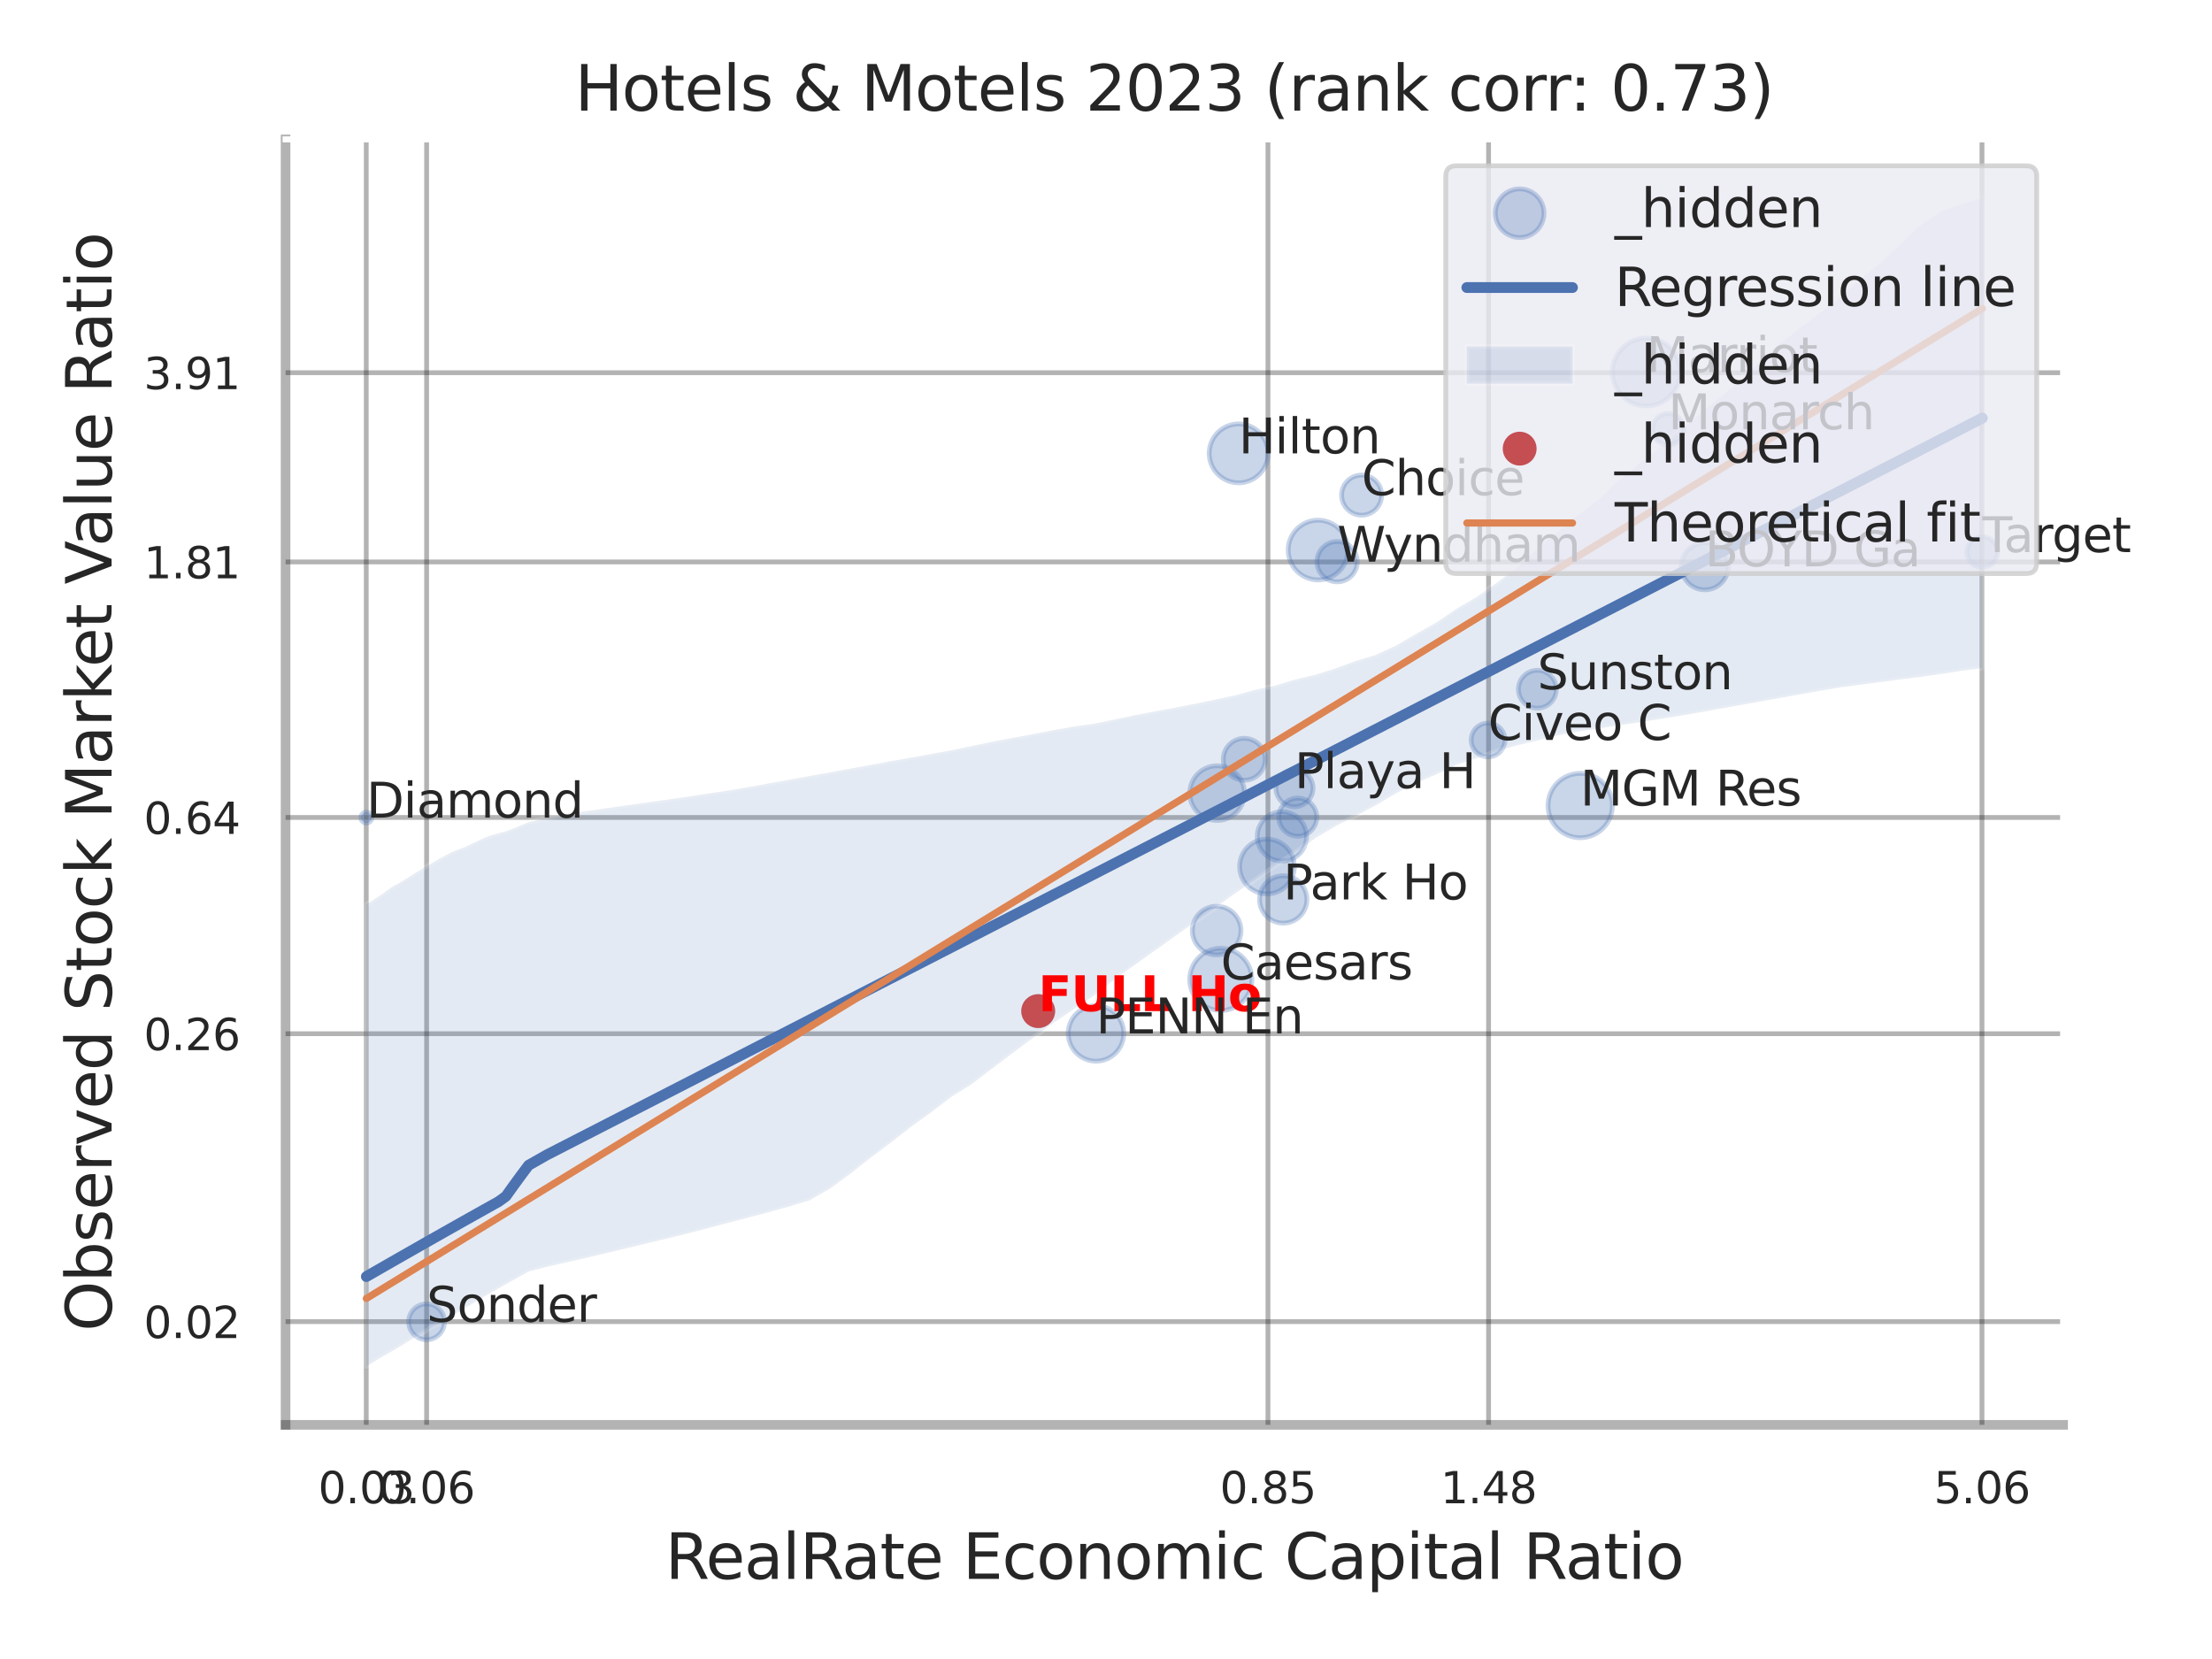 <?xml version="1.0" encoding="utf-8" standalone="no"?>
<!DOCTYPE svg PUBLIC "-//W3C//DTD SVG 1.1//EN"
  "http://www.w3.org/Graphics/SVG/1.1/DTD/svg11.dtd">
<svg xmlns:xlink="http://www.w3.org/1999/xlink" width="460.8pt" height="345.6pt" viewBox="0 0 460.8 345.6" xmlns="http://www.w3.org/2000/svg" version="1.1">
 <defs>
  <style type="text/css">*{stroke-linejoin: round; stroke-linecap: butt}</style>
 </defs>
 <g id="figure_1">
  <g id="patch_1">
   <path d="M 0 345.6 
L 460.8 345.6 
L 460.8 0 
L 0 0 
z
" style="fill: #ffffff"/>
  </g>
  <g id="axes_1">
   <g id="patch_2">
    <path d="M 59.49 296.82 
L 429.783 296.82 
L 429.783 29.04 
L 59.49 29.04 
z
" style="fill: #ffffff"/>
   </g>
   <g id="matplotlib.axis_1">
    <g id="xtick_1">
     <g id="line2d_1">
      <path d="M 76.298 296.82 
L 76.298 29.04 
" clip-path="url(#paf997a0208)" style="fill: none; stroke: #000000; stroke-opacity: 0.3; stroke-linecap: round"/>
     </g>
     <g id="text_1">
      <!-- 0.03 -->
      <g style="fill: #262626" transform="translate(66.278 313.159) scale(0.09 -0.09)">
       <defs>
        <path id="DejaVuSans-30" d="M 2034 4250 
Q 1547 4250 1301 3770 
Q 1056 3291 1056 2328 
Q 1056 1369 1301 889 
Q 1547 409 2034 409 
Q 2525 409 2770 889 
Q 3016 1369 3016 2328 
Q 3016 3291 2770 3770 
Q 2525 4250 2034 4250 
z
M 2034 4750 
Q 2819 4750 3233 4129 
Q 3647 3509 3647 2328 
Q 3647 1150 3233 529 
Q 2819 -91 2034 -91 
Q 1250 -91 836 529 
Q 422 1150 422 2328 
Q 422 3509 836 4129 
Q 1250 4750 2034 4750 
z
" transform="scale(0.016)"/>
        <path id="DejaVuSans-2e" d="M 684 794 
L 1344 794 
L 1344 0 
L 684 0 
L 684 794 
z
" transform="scale(0.016)"/>
        <path id="DejaVuSans-33" d="M 2597 2516 
Q 3050 2419 3304 2112 
Q 3559 1806 3559 1356 
Q 3559 666 3084 287 
Q 2609 -91 1734 -91 
Q 1441 -91 1130 -33 
Q 819 25 488 141 
L 488 750 
Q 750 597 1062 519 
Q 1375 441 1716 441 
Q 2309 441 2620 675 
Q 2931 909 2931 1356 
Q 2931 1769 2642 2001 
Q 2353 2234 1838 2234 
L 1294 2234 
L 1294 2753 
L 1863 2753 
Q 2328 2753 2575 2939 
Q 2822 3125 2822 3475 
Q 2822 3834 2567 4026 
Q 2313 4219 1838 4219 
Q 1578 4219 1281 4162 
Q 984 4106 628 3988 
L 628 4550 
Q 988 4650 1302 4700 
Q 1616 4750 1894 4750 
Q 2613 4750 3031 4423 
Q 3450 4097 3450 3541 
Q 3450 3153 3228 2886 
Q 3006 2619 2597 2516 
z
" transform="scale(0.016)"/>
       </defs>
       <use xlink:href="#DejaVuSans-30"/>
       <use xlink:href="#DejaVuSans-2e" transform="translate(63.623 0)"/>
       <use xlink:href="#DejaVuSans-30" transform="translate(95.41 0)"/>
       <use xlink:href="#DejaVuSans-33" transform="translate(159.033 0)"/>
      </g>
     </g>
    </g>
    <g id="xtick_2">
     <g id="line2d_2">
      <path d="M 88.87 296.82 
L 88.87 29.04 
" clip-path="url(#paf997a0208)" style="fill: none; stroke: #000000; stroke-opacity: 0.3; stroke-linecap: round"/>
     </g>
     <g id="text_2">
      <!-- 0.06 -->
      <g style="fill: #262626" transform="translate(78.851 313.159) scale(0.09 -0.09)">
       <defs>
        <path id="DejaVuSans-36" d="M 2113 2584 
Q 1688 2584 1439 2293 
Q 1191 2003 1191 1497 
Q 1191 994 1439 701 
Q 1688 409 2113 409 
Q 2538 409 2786 701 
Q 3034 994 3034 1497 
Q 3034 2003 2786 2293 
Q 2538 2584 2113 2584 
z
M 3366 4563 
L 3366 3988 
Q 3128 4100 2886 4159 
Q 2644 4219 2406 4219 
Q 1781 4219 1451 3797 
Q 1122 3375 1075 2522 
Q 1259 2794 1537 2939 
Q 1816 3084 2150 3084 
Q 2853 3084 3261 2657 
Q 3669 2231 3669 1497 
Q 3669 778 3244 343 
Q 2819 -91 2113 -91 
Q 1303 -91 875 529 
Q 447 1150 447 2328 
Q 447 3434 972 4092 
Q 1497 4750 2381 4750 
Q 2619 4750 2861 4703 
Q 3103 4656 3366 4563 
z
" transform="scale(0.016)"/>
       </defs>
       <use xlink:href="#DejaVuSans-30"/>
       <use xlink:href="#DejaVuSans-2e" transform="translate(63.623 0)"/>
       <use xlink:href="#DejaVuSans-30" transform="translate(95.41 0)"/>
       <use xlink:href="#DejaVuSans-36" transform="translate(159.033 0)"/>
      </g>
     </g>
    </g>
    <g id="xtick_3">
     <g id="line2d_3">
      <path d="M 264.137 296.82 
L 264.137 29.04 
" clip-path="url(#paf997a0208)" style="fill: none; stroke: #000000; stroke-opacity: 0.3; stroke-linecap: round"/>
     </g>
     <g id="text_3">
      <!-- 0.85 -->
      <g style="fill: #262626" transform="translate(254.118 313.159) scale(0.09 -0.09)">
       <defs>
        <path id="DejaVuSans-38" d="M 2034 2216 
Q 1584 2216 1326 1975 
Q 1069 1734 1069 1313 
Q 1069 891 1326 650 
Q 1584 409 2034 409 
Q 2484 409 2743 651 
Q 3003 894 3003 1313 
Q 3003 1734 2745 1975 
Q 2488 2216 2034 2216 
z
M 1403 2484 
Q 997 2584 770 2862 
Q 544 3141 544 3541 
Q 544 4100 942 4425 
Q 1341 4750 2034 4750 
Q 2731 4750 3128 4425 
Q 3525 4100 3525 3541 
Q 3525 3141 3298 2862 
Q 3072 2584 2669 2484 
Q 3125 2378 3379 2068 
Q 3634 1759 3634 1313 
Q 3634 634 3220 271 
Q 2806 -91 2034 -91 
Q 1263 -91 848 271 
Q 434 634 434 1313 
Q 434 1759 690 2068 
Q 947 2378 1403 2484 
z
M 1172 3481 
Q 1172 3119 1398 2916 
Q 1625 2713 2034 2713 
Q 2441 2713 2670 2916 
Q 2900 3119 2900 3481 
Q 2900 3844 2670 4047 
Q 2441 4250 2034 4250 
Q 1625 4250 1398 4047 
Q 1172 3844 1172 3481 
z
" transform="scale(0.016)"/>
        <path id="DejaVuSans-35" d="M 691 4666 
L 3169 4666 
L 3169 4134 
L 1269 4134 
L 1269 2991 
Q 1406 3038 1543 3061 
Q 1681 3084 1819 3084 
Q 2600 3084 3056 2656 
Q 3513 2228 3513 1497 
Q 3513 744 3044 326 
Q 2575 -91 1722 -91 
Q 1428 -91 1123 -41 
Q 819 9 494 109 
L 494 744 
Q 775 591 1075 516 
Q 1375 441 1709 441 
Q 2250 441 2565 725 
Q 2881 1009 2881 1497 
Q 2881 1984 2565 2268 
Q 2250 2553 1709 2553 
Q 1456 2553 1204 2497 
Q 953 2441 691 2322 
L 691 4666 
z
" transform="scale(0.016)"/>
       </defs>
       <use xlink:href="#DejaVuSans-30"/>
       <use xlink:href="#DejaVuSans-2e" transform="translate(63.623 0)"/>
       <use xlink:href="#DejaVuSans-38" transform="translate(95.41 0)"/>
       <use xlink:href="#DejaVuSans-35" transform="translate(159.033 0)"/>
      </g>
     </g>
    </g>
    <g id="xtick_4">
     <g id="line2d_4">
      <path d="M 310.097 296.82 
L 310.097 29.04 
" clip-path="url(#paf997a0208)" style="fill: none; stroke: #000000; stroke-opacity: 0.3; stroke-linecap: round"/>
     </g>
     <g id="text_4">
      <!-- 1.48 -->
      <g style="fill: #262626" transform="translate(300.077 313.159) scale(0.09 -0.09)">
       <defs>
        <path id="DejaVuSans-31" d="M 794 531 
L 1825 531 
L 1825 4091 
L 703 3866 
L 703 4441 
L 1819 4666 
L 2450 4666 
L 2450 531 
L 3481 531 
L 3481 0 
L 794 0 
L 794 531 
z
" transform="scale(0.016)"/>
        <path id="DejaVuSans-34" d="M 2419 4116 
L 825 1625 
L 2419 1625 
L 2419 4116 
z
M 2253 4666 
L 3047 4666 
L 3047 1625 
L 3713 1625 
L 3713 1100 
L 3047 1100 
L 3047 0 
L 2419 0 
L 2419 1100 
L 313 1100 
L 313 1709 
L 2253 4666 
z
" transform="scale(0.016)"/>
       </defs>
       <use xlink:href="#DejaVuSans-31"/>
       <use xlink:href="#DejaVuSans-2e" transform="translate(63.623 0)"/>
       <use xlink:href="#DejaVuSans-34" transform="translate(95.41 0)"/>
       <use xlink:href="#DejaVuSans-38" transform="translate(159.033 0)"/>
      </g>
     </g>
    </g>
    <g id="xtick_5">
     <g id="line2d_5">
      <path d="M 412.879 296.82 
L 412.879 29.04 
" clip-path="url(#paf997a0208)" style="fill: none; stroke: #000000; stroke-opacity: 0.3; stroke-linecap: round"/>
     </g>
     <g id="text_5">
      <!-- 5.06 -->
      <g style="fill: #262626" transform="translate(402.86 313.159) scale(0.09 -0.09)">
       <use xlink:href="#DejaVuSans-35"/>
       <use xlink:href="#DejaVuSans-2e" transform="translate(63.623 0)"/>
       <use xlink:href="#DejaVuSans-30" transform="translate(95.41 0)"/>
       <use xlink:href="#DejaVuSans-36" transform="translate(159.033 0)"/>
      </g>
     </g>
    </g>
    <g id="xtick_6"/>
    <g id="xtick_7"/>
    <g id="text_6">
     <!-- RealRate Economic Capital Ratio -->
     <g style="fill: #262626" transform="translate(138.583 328.908) scale(0.13 -0.13)">
      <defs>
       <path id="DejaVuSans-52" d="M 2841 2188 
Q 3044 2119 3236 1894 
Q 3428 1669 3622 1275 
L 4263 0 
L 3584 0 
L 2988 1197 
Q 2756 1666 2539 1819 
Q 2322 1972 1947 1972 
L 1259 1972 
L 1259 0 
L 628 0 
L 628 4666 
L 2053 4666 
Q 2853 4666 3247 4331 
Q 3641 3997 3641 3322 
Q 3641 2881 3436 2590 
Q 3231 2300 2841 2188 
z
M 1259 4147 
L 1259 2491 
L 2053 2491 
Q 2509 2491 2742 2702 
Q 2975 2913 2975 3322 
Q 2975 3731 2742 3939 
Q 2509 4147 2053 4147 
L 1259 4147 
z
" transform="scale(0.016)"/>
       <path id="DejaVuSans-65" d="M 3597 1894 
L 3597 1613 
L 953 1613 
Q 991 1019 1311 708 
Q 1631 397 2203 397 
Q 2534 397 2845 478 
Q 3156 559 3463 722 
L 3463 178 
Q 3153 47 2828 -22 
Q 2503 -91 2169 -91 
Q 1331 -91 842 396 
Q 353 884 353 1716 
Q 353 2575 817 3079 
Q 1281 3584 2069 3584 
Q 2775 3584 3186 3129 
Q 3597 2675 3597 1894 
z
M 3022 2063 
Q 3016 2534 2758 2815 
Q 2500 3097 2075 3097 
Q 1594 3097 1305 2825 
Q 1016 2553 972 2059 
L 3022 2063 
z
" transform="scale(0.016)"/>
       <path id="DejaVuSans-61" d="M 2194 1759 
Q 1497 1759 1228 1600 
Q 959 1441 959 1056 
Q 959 750 1161 570 
Q 1363 391 1709 391 
Q 2188 391 2477 730 
Q 2766 1069 2766 1631 
L 2766 1759 
L 2194 1759 
z
M 3341 1997 
L 3341 0 
L 2766 0 
L 2766 531 
Q 2569 213 2275 61 
Q 1981 -91 1556 -91 
Q 1019 -91 701 211 
Q 384 513 384 1019 
Q 384 1609 779 1909 
Q 1175 2209 1959 2209 
L 2766 2209 
L 2766 2266 
Q 2766 2663 2505 2880 
Q 2244 3097 1772 3097 
Q 1472 3097 1187 3025 
Q 903 2953 641 2809 
L 641 3341 
Q 956 3463 1253 3523 
Q 1550 3584 1831 3584 
Q 2591 3584 2966 3190 
Q 3341 2797 3341 1997 
z
" transform="scale(0.016)"/>
       <path id="DejaVuSans-6c" d="M 603 4863 
L 1178 4863 
L 1178 0 
L 603 0 
L 603 4863 
z
" transform="scale(0.016)"/>
       <path id="DejaVuSans-74" d="M 1172 4494 
L 1172 3500 
L 2356 3500 
L 2356 3053 
L 1172 3053 
L 1172 1153 
Q 1172 725 1289 603 
Q 1406 481 1766 481 
L 2356 481 
L 2356 0 
L 1766 0 
Q 1100 0 847 248 
Q 594 497 594 1153 
L 594 3053 
L 172 3053 
L 172 3500 
L 594 3500 
L 594 4494 
L 1172 4494 
z
" transform="scale(0.016)"/>
       <path id="DejaVuSans-20" transform="scale(0.016)"/>
       <path id="DejaVuSans-45" d="M 628 4666 
L 3578 4666 
L 3578 4134 
L 1259 4134 
L 1259 2753 
L 3481 2753 
L 3481 2222 
L 1259 2222 
L 1259 531 
L 3634 531 
L 3634 0 
L 628 0 
L 628 4666 
z
" transform="scale(0.016)"/>
       <path id="DejaVuSans-63" d="M 3122 3366 
L 3122 2828 
Q 2878 2963 2633 3030 
Q 2388 3097 2138 3097 
Q 1578 3097 1268 2742 
Q 959 2388 959 1747 
Q 959 1106 1268 751 
Q 1578 397 2138 397 
Q 2388 397 2633 464 
Q 2878 531 3122 666 
L 3122 134 
Q 2881 22 2623 -34 
Q 2366 -91 2075 -91 
Q 1284 -91 818 406 
Q 353 903 353 1747 
Q 353 2603 823 3093 
Q 1294 3584 2113 3584 
Q 2378 3584 2631 3529 
Q 2884 3475 3122 3366 
z
" transform="scale(0.016)"/>
       <path id="DejaVuSans-6f" d="M 1959 3097 
Q 1497 3097 1228 2736 
Q 959 2375 959 1747 
Q 959 1119 1226 758 
Q 1494 397 1959 397 
Q 2419 397 2687 759 
Q 2956 1122 2956 1747 
Q 2956 2369 2687 2733 
Q 2419 3097 1959 3097 
z
M 1959 3584 
Q 2709 3584 3137 3096 
Q 3566 2609 3566 1747 
Q 3566 888 3137 398 
Q 2709 -91 1959 -91 
Q 1206 -91 779 398 
Q 353 888 353 1747 
Q 353 2609 779 3096 
Q 1206 3584 1959 3584 
z
" transform="scale(0.016)"/>
       <path id="DejaVuSans-6e" d="M 3513 2113 
L 3513 0 
L 2938 0 
L 2938 2094 
Q 2938 2591 2744 2837 
Q 2550 3084 2163 3084 
Q 1697 3084 1428 2787 
Q 1159 2491 1159 1978 
L 1159 0 
L 581 0 
L 581 3500 
L 1159 3500 
L 1159 2956 
Q 1366 3272 1645 3428 
Q 1925 3584 2291 3584 
Q 2894 3584 3203 3211 
Q 3513 2838 3513 2113 
z
" transform="scale(0.016)"/>
       <path id="DejaVuSans-6d" d="M 3328 2828 
Q 3544 3216 3844 3400 
Q 4144 3584 4550 3584 
Q 5097 3584 5394 3201 
Q 5691 2819 5691 2113 
L 5691 0 
L 5113 0 
L 5113 2094 
Q 5113 2597 4934 2840 
Q 4756 3084 4391 3084 
Q 3944 3084 3684 2787 
Q 3425 2491 3425 1978 
L 3425 0 
L 2847 0 
L 2847 2094 
Q 2847 2600 2669 2842 
Q 2491 3084 2119 3084 
Q 1678 3084 1418 2786 
Q 1159 2488 1159 1978 
L 1159 0 
L 581 0 
L 581 3500 
L 1159 3500 
L 1159 2956 
Q 1356 3278 1631 3431 
Q 1906 3584 2284 3584 
Q 2666 3584 2933 3390 
Q 3200 3197 3328 2828 
z
" transform="scale(0.016)"/>
       <path id="DejaVuSans-69" d="M 603 3500 
L 1178 3500 
L 1178 0 
L 603 0 
L 603 3500 
z
M 603 4863 
L 1178 4863 
L 1178 4134 
L 603 4134 
L 603 4863 
z
" transform="scale(0.016)"/>
       <path id="DejaVuSans-43" d="M 4122 4306 
L 4122 3641 
Q 3803 3938 3442 4084 
Q 3081 4231 2675 4231 
Q 1875 4231 1450 3742 
Q 1025 3253 1025 2328 
Q 1025 1406 1450 917 
Q 1875 428 2675 428 
Q 3081 428 3442 575 
Q 3803 722 4122 1019 
L 4122 359 
Q 3791 134 3420 21 
Q 3050 -91 2638 -91 
Q 1578 -91 968 557 
Q 359 1206 359 2328 
Q 359 3453 968 4101 
Q 1578 4750 2638 4750 
Q 3056 4750 3426 4639 
Q 3797 4528 4122 4306 
z
" transform="scale(0.016)"/>
       <path id="DejaVuSans-70" d="M 1159 525 
L 1159 -1331 
L 581 -1331 
L 581 3500 
L 1159 3500 
L 1159 2969 
Q 1341 3281 1617 3432 
Q 1894 3584 2278 3584 
Q 2916 3584 3314 3078 
Q 3713 2572 3713 1747 
Q 3713 922 3314 415 
Q 2916 -91 2278 -91 
Q 1894 -91 1617 61 
Q 1341 213 1159 525 
z
M 3116 1747 
Q 3116 2381 2855 2742 
Q 2594 3103 2138 3103 
Q 1681 3103 1420 2742 
Q 1159 2381 1159 1747 
Q 1159 1113 1420 752 
Q 1681 391 2138 391 
Q 2594 391 2855 752 
Q 3116 1113 3116 1747 
z
" transform="scale(0.016)"/>
      </defs>
      <use xlink:href="#DejaVuSans-52"/>
      <use xlink:href="#DejaVuSans-65" transform="translate(64.982 0)"/>
      <use xlink:href="#DejaVuSans-61" transform="translate(126.506 0)"/>
      <use xlink:href="#DejaVuSans-6c" transform="translate(187.785 0)"/>
      <use xlink:href="#DejaVuSans-52" transform="translate(215.568 0)"/>
      <use xlink:href="#DejaVuSans-61" transform="translate(282.801 0)"/>
      <use xlink:href="#DejaVuSans-74" transform="translate(344.08 0)"/>
      <use xlink:href="#DejaVuSans-65" transform="translate(383.289 0)"/>
      <use xlink:href="#DejaVuSans-20" transform="translate(444.812 0)"/>
      <use xlink:href="#DejaVuSans-45" transform="translate(476.6 0)"/>
      <use xlink:href="#DejaVuSans-63" transform="translate(539.783 0)"/>
      <use xlink:href="#DejaVuSans-6f" transform="translate(594.764 0)"/>
      <use xlink:href="#DejaVuSans-6e" transform="translate(655.945 0)"/>
      <use xlink:href="#DejaVuSans-6f" transform="translate(719.324 0)"/>
      <use xlink:href="#DejaVuSans-6d" transform="translate(780.506 0)"/>
      <use xlink:href="#DejaVuSans-69" transform="translate(877.918 0)"/>
      <use xlink:href="#DejaVuSans-63" transform="translate(905.701 0)"/>
      <use xlink:href="#DejaVuSans-20" transform="translate(960.682 0)"/>
      <use xlink:href="#DejaVuSans-43" transform="translate(992.469 0)"/>
      <use xlink:href="#DejaVuSans-61" transform="translate(1062.293 0)"/>
      <use xlink:href="#DejaVuSans-70" transform="translate(1123.572 0)"/>
      <use xlink:href="#DejaVuSans-69" transform="translate(1187.049 0)"/>
      <use xlink:href="#DejaVuSans-74" transform="translate(1214.832 0)"/>
      <use xlink:href="#DejaVuSans-61" transform="translate(1254.041 0)"/>
      <use xlink:href="#DejaVuSans-6c" transform="translate(1315.32 0)"/>
      <use xlink:href="#DejaVuSans-20" transform="translate(1343.104 0)"/>
      <use xlink:href="#DejaVuSans-52" transform="translate(1374.891 0)"/>
      <use xlink:href="#DejaVuSans-61" transform="translate(1442.123 0)"/>
      <use xlink:href="#DejaVuSans-74" transform="translate(1503.402 0)"/>
      <use xlink:href="#DejaVuSans-69" transform="translate(1542.611 0)"/>
      <use xlink:href="#DejaVuSans-6f" transform="translate(1570.395 0)"/>
     </g>
    </g>
   </g>
   <g id="matplotlib.axis_2">
    <g id="ytick_1">
     <g id="line2d_6">
      <path d="M 59.49 275.319 
L 429.783 275.319 
" clip-path="url(#paf997a0208)" style="fill: none; stroke: #000000; stroke-opacity: 0.3; stroke-linecap: round"/>
     </g>
     <g id="text_7">
      <!-- 0.02 -->
      <g style="fill: #262626" transform="translate(29.951 278.738) scale(0.09 -0.09)">
       <defs>
        <path id="DejaVuSans-32" d="M 1228 531 
L 3431 531 
L 3431 0 
L 469 0 
L 469 531 
Q 828 903 1448 1529 
Q 2069 2156 2228 2338 
Q 2531 2678 2651 2914 
Q 2772 3150 2772 3378 
Q 2772 3750 2511 3984 
Q 2250 4219 1831 4219 
Q 1534 4219 1204 4116 
Q 875 4013 500 3803 
L 500 4441 
Q 881 4594 1212 4672 
Q 1544 4750 1819 4750 
Q 2544 4750 2975 4387 
Q 3406 4025 3406 3419 
Q 3406 3131 3298 2873 
Q 3191 2616 2906 2266 
Q 2828 2175 2409 1742 
Q 1991 1309 1228 531 
z
" transform="scale(0.016)"/>
       </defs>
       <use xlink:href="#DejaVuSans-30"/>
       <use xlink:href="#DejaVuSans-2e" transform="translate(63.623 0)"/>
       <use xlink:href="#DejaVuSans-30" transform="translate(95.41 0)"/>
       <use xlink:href="#DejaVuSans-32" transform="translate(159.033 0)"/>
      </g>
     </g>
    </g>
    <g id="ytick_2">
     <g id="line2d_7">
      <path d="M 59.49 215.339 
L 429.783 215.339 
" clip-path="url(#paf997a0208)" style="fill: none; stroke: #000000; stroke-opacity: 0.3; stroke-linecap: round"/>
     </g>
     <g id="text_8">
      <!-- 0.26 -->
      <g style="fill: #262626" transform="translate(29.951 218.758) scale(0.09 -0.09)">
       <use xlink:href="#DejaVuSans-30"/>
       <use xlink:href="#DejaVuSans-2e" transform="translate(63.623 0)"/>
       <use xlink:href="#DejaVuSans-32" transform="translate(95.41 0)"/>
       <use xlink:href="#DejaVuSans-36" transform="translate(159.033 0)"/>
      </g>
     </g>
    </g>
    <g id="ytick_3">
     <g id="line2d_8">
      <path d="M 59.49 170.293 
L 429.783 170.293 
" clip-path="url(#paf997a0208)" style="fill: none; stroke: #000000; stroke-opacity: 0.3; stroke-linecap: round"/>
     </g>
     <g id="text_9">
      <!-- 0.64 -->
      <g style="fill: #262626" transform="translate(29.951 173.713) scale(0.09 -0.09)">
       <use xlink:href="#DejaVuSans-30"/>
       <use xlink:href="#DejaVuSans-2e" transform="translate(63.623 0)"/>
       <use xlink:href="#DejaVuSans-36" transform="translate(95.41 0)"/>
       <use xlink:href="#DejaVuSans-34" transform="translate(159.033 0)"/>
      </g>
     </g>
    </g>
    <g id="ytick_4">
     <g id="line2d_9">
      <path d="M 59.49 117.058 
L 429.783 117.058 
" clip-path="url(#paf997a0208)" style="fill: none; stroke: #000000; stroke-opacity: 0.3; stroke-linecap: round"/>
     </g>
     <g id="text_10">
      <!-- 1.81 -->
      <g style="fill: #262626" transform="translate(29.951 120.477) scale(0.09 -0.09)">
       <use xlink:href="#DejaVuSans-31"/>
       <use xlink:href="#DejaVuSans-2e" transform="translate(63.623 0)"/>
       <use xlink:href="#DejaVuSans-38" transform="translate(95.41 0)"/>
       <use xlink:href="#DejaVuSans-31" transform="translate(159.033 0)"/>
      </g>
     </g>
    </g>
    <g id="ytick_5">
     <g id="line2d_10">
      <path d="M 59.49 77.643 
L 429.783 77.643 
" clip-path="url(#paf997a0208)" style="fill: none; stroke: #000000; stroke-opacity: 0.3; stroke-linecap: round"/>
     </g>
     <g id="text_11">
      <!-- 3.91 -->
      <g style="fill: #262626" transform="translate(29.951 81.063) scale(0.09 -0.09)">
       <defs>
        <path id="DejaVuSans-39" d="M 703 97 
L 703 672 
Q 941 559 1184 500 
Q 1428 441 1663 441 
Q 2288 441 2617 861 
Q 2947 1281 2994 2138 
Q 2813 1869 2534 1725 
Q 2256 1581 1919 1581 
Q 1219 1581 811 2004 
Q 403 2428 403 3163 
Q 403 3881 828 4315 
Q 1253 4750 1959 4750 
Q 2769 4750 3195 4129 
Q 3622 3509 3622 2328 
Q 3622 1225 3098 567 
Q 2575 -91 1691 -91 
Q 1453 -91 1209 -44 
Q 966 3 703 97 
z
M 1959 2075 
Q 2384 2075 2632 2365 
Q 2881 2656 2881 3163 
Q 2881 3666 2632 3958 
Q 2384 4250 1959 4250 
Q 1534 4250 1286 3958 
Q 1038 3666 1038 3163 
Q 1038 2656 1286 2365 
Q 1534 2075 1959 2075 
z
" transform="scale(0.016)"/>
       </defs>
       <use xlink:href="#DejaVuSans-33"/>
       <use xlink:href="#DejaVuSans-2e" transform="translate(63.623 0)"/>
       <use xlink:href="#DejaVuSans-39" transform="translate(95.41 0)"/>
       <use xlink:href="#DejaVuSans-31" transform="translate(159.033 0)"/>
      </g>
     </g>
    </g>
    <g id="ytick_6"/>
    <g id="ytick_7"/>
    <g id="ytick_8"/>
    <g id="text_12">
     <!-- Observed Stock Market Value Ratio -->
     <g style="fill: #262626" transform="translate(23.247 277.332) rotate(-90) scale(0.13 -0.13)">
      <defs>
       <path id="DejaVuSans-4f" d="M 2522 4238 
Q 1834 4238 1429 3725 
Q 1025 3213 1025 2328 
Q 1025 1447 1429 934 
Q 1834 422 2522 422 
Q 3209 422 3611 934 
Q 4013 1447 4013 2328 
Q 4013 3213 3611 3725 
Q 3209 4238 2522 4238 
z
M 2522 4750 
Q 3503 4750 4090 4092 
Q 4678 3434 4678 2328 
Q 4678 1225 4090 567 
Q 3503 -91 2522 -91 
Q 1538 -91 948 565 
Q 359 1222 359 2328 
Q 359 3434 948 4092 
Q 1538 4750 2522 4750 
z
" transform="scale(0.016)"/>
       <path id="DejaVuSans-62" d="M 3116 1747 
Q 3116 2381 2855 2742 
Q 2594 3103 2138 3103 
Q 1681 3103 1420 2742 
Q 1159 2381 1159 1747 
Q 1159 1113 1420 752 
Q 1681 391 2138 391 
Q 2594 391 2855 752 
Q 3116 1113 3116 1747 
z
M 1159 2969 
Q 1341 3281 1617 3432 
Q 1894 3584 2278 3584 
Q 2916 3584 3314 3078 
Q 3713 2572 3713 1747 
Q 3713 922 3314 415 
Q 2916 -91 2278 -91 
Q 1894 -91 1617 61 
Q 1341 213 1159 525 
L 1159 0 
L 581 0 
L 581 4863 
L 1159 4863 
L 1159 2969 
z
" transform="scale(0.016)"/>
       <path id="DejaVuSans-73" d="M 2834 3397 
L 2834 2853 
Q 2591 2978 2328 3040 
Q 2066 3103 1784 3103 
Q 1356 3103 1142 2972 
Q 928 2841 928 2578 
Q 928 2378 1081 2264 
Q 1234 2150 1697 2047 
L 1894 2003 
Q 2506 1872 2764 1633 
Q 3022 1394 3022 966 
Q 3022 478 2636 193 
Q 2250 -91 1575 -91 
Q 1294 -91 989 -36 
Q 684 19 347 128 
L 347 722 
Q 666 556 975 473 
Q 1284 391 1588 391 
Q 1994 391 2212 530 
Q 2431 669 2431 922 
Q 2431 1156 2273 1281 
Q 2116 1406 1581 1522 
L 1381 1569 
Q 847 1681 609 1914 
Q 372 2147 372 2553 
Q 372 3047 722 3315 
Q 1072 3584 1716 3584 
Q 2034 3584 2315 3537 
Q 2597 3491 2834 3397 
z
" transform="scale(0.016)"/>
       <path id="DejaVuSans-72" d="M 2631 2963 
Q 2534 3019 2420 3045 
Q 2306 3072 2169 3072 
Q 1681 3072 1420 2755 
Q 1159 2438 1159 1844 
L 1159 0 
L 581 0 
L 581 3500 
L 1159 3500 
L 1159 2956 
Q 1341 3275 1631 3429 
Q 1922 3584 2338 3584 
Q 2397 3584 2469 3576 
Q 2541 3569 2628 3553 
L 2631 2963 
z
" transform="scale(0.016)"/>
       <path id="DejaVuSans-76" d="M 191 3500 
L 800 3500 
L 1894 563 
L 2988 3500 
L 3597 3500 
L 2284 0 
L 1503 0 
L 191 3500 
z
" transform="scale(0.016)"/>
       <path id="DejaVuSans-64" d="M 2906 2969 
L 2906 4863 
L 3481 4863 
L 3481 0 
L 2906 0 
L 2906 525 
Q 2725 213 2448 61 
Q 2172 -91 1784 -91 
Q 1150 -91 751 415 
Q 353 922 353 1747 
Q 353 2572 751 3078 
Q 1150 3584 1784 3584 
Q 2172 3584 2448 3432 
Q 2725 3281 2906 2969 
z
M 947 1747 
Q 947 1113 1208 752 
Q 1469 391 1925 391 
Q 2381 391 2643 752 
Q 2906 1113 2906 1747 
Q 2906 2381 2643 2742 
Q 2381 3103 1925 3103 
Q 1469 3103 1208 2742 
Q 947 2381 947 1747 
z
" transform="scale(0.016)"/>
       <path id="DejaVuSans-53" d="M 3425 4513 
L 3425 3897 
Q 3066 4069 2747 4153 
Q 2428 4238 2131 4238 
Q 1616 4238 1336 4038 
Q 1056 3838 1056 3469 
Q 1056 3159 1242 3001 
Q 1428 2844 1947 2747 
L 2328 2669 
Q 3034 2534 3370 2195 
Q 3706 1856 3706 1288 
Q 3706 609 3251 259 
Q 2797 -91 1919 -91 
Q 1588 -91 1214 -16 
Q 841 59 441 206 
L 441 856 
Q 825 641 1194 531 
Q 1563 422 1919 422 
Q 2459 422 2753 634 
Q 3047 847 3047 1241 
Q 3047 1584 2836 1778 
Q 2625 1972 2144 2069 
L 1759 2144 
Q 1053 2284 737 2584 
Q 422 2884 422 3419 
Q 422 4038 858 4394 
Q 1294 4750 2059 4750 
Q 2388 4750 2728 4690 
Q 3069 4631 3425 4513 
z
" transform="scale(0.016)"/>
       <path id="DejaVuSans-6b" d="M 581 4863 
L 1159 4863 
L 1159 1991 
L 2875 3500 
L 3609 3500 
L 1753 1863 
L 3688 0 
L 2938 0 
L 1159 1709 
L 1159 0 
L 581 0 
L 581 4863 
z
" transform="scale(0.016)"/>
       <path id="DejaVuSans-4d" d="M 628 4666 
L 1569 4666 
L 2759 1491 
L 3956 4666 
L 4897 4666 
L 4897 0 
L 4281 0 
L 4281 4097 
L 3078 897 
L 2444 897 
L 1241 4097 
L 1241 0 
L 628 0 
L 628 4666 
z
" transform="scale(0.016)"/>
       <path id="DejaVuSans-56" d="M 1831 0 
L 50 4666 
L 709 4666 
L 2188 738 
L 3669 4666 
L 4325 4666 
L 2547 0 
L 1831 0 
z
" transform="scale(0.016)"/>
       <path id="DejaVuSans-75" d="M 544 1381 
L 544 3500 
L 1119 3500 
L 1119 1403 
Q 1119 906 1312 657 
Q 1506 409 1894 409 
Q 2359 409 2629 706 
Q 2900 1003 2900 1516 
L 2900 3500 
L 3475 3500 
L 3475 0 
L 2900 0 
L 2900 538 
Q 2691 219 2414 64 
Q 2138 -91 1772 -91 
Q 1169 -91 856 284 
Q 544 659 544 1381 
z
M 1991 3584 
L 1991 3584 
z
" transform="scale(0.016)"/>
      </defs>
      <use xlink:href="#DejaVuSans-4f"/>
      <use xlink:href="#DejaVuSans-62" transform="translate(78.711 0)"/>
      <use xlink:href="#DejaVuSans-73" transform="translate(142.188 0)"/>
      <use xlink:href="#DejaVuSans-65" transform="translate(194.287 0)"/>
      <use xlink:href="#DejaVuSans-72" transform="translate(255.811 0)"/>
      <use xlink:href="#DejaVuSans-76" transform="translate(296.924 0)"/>
      <use xlink:href="#DejaVuSans-65" transform="translate(356.104 0)"/>
      <use xlink:href="#DejaVuSans-64" transform="translate(417.627 0)"/>
      <use xlink:href="#DejaVuSans-20" transform="translate(481.104 0)"/>
      <use xlink:href="#DejaVuSans-53" transform="translate(512.891 0)"/>
      <use xlink:href="#DejaVuSans-74" transform="translate(576.367 0)"/>
      <use xlink:href="#DejaVuSans-6f" transform="translate(615.576 0)"/>
      <use xlink:href="#DejaVuSans-63" transform="translate(676.758 0)"/>
      <use xlink:href="#DejaVuSans-6b" transform="translate(731.738 0)"/>
      <use xlink:href="#DejaVuSans-20" transform="translate(789.648 0)"/>
      <use xlink:href="#DejaVuSans-4d" transform="translate(821.436 0)"/>
      <use xlink:href="#DejaVuSans-61" transform="translate(907.715 0)"/>
      <use xlink:href="#DejaVuSans-72" transform="translate(968.994 0)"/>
      <use xlink:href="#DejaVuSans-6b" transform="translate(1010.107 0)"/>
      <use xlink:href="#DejaVuSans-65" transform="translate(1064.393 0)"/>
      <use xlink:href="#DejaVuSans-74" transform="translate(1125.916 0)"/>
      <use xlink:href="#DejaVuSans-20" transform="translate(1165.125 0)"/>
      <use xlink:href="#DejaVuSans-56" transform="translate(1196.912 0)"/>
      <use xlink:href="#DejaVuSans-61" transform="translate(1257.57 0)"/>
      <use xlink:href="#DejaVuSans-6c" transform="translate(1318.85 0)"/>
      <use xlink:href="#DejaVuSans-75" transform="translate(1346.633 0)"/>
      <use xlink:href="#DejaVuSans-65" transform="translate(1410.012 0)"/>
      <use xlink:href="#DejaVuSans-20" transform="translate(1471.535 0)"/>
      <use xlink:href="#DejaVuSans-52" transform="translate(1503.322 0)"/>
      <use xlink:href="#DejaVuSans-61" transform="translate(1570.555 0)"/>
      <use xlink:href="#DejaVuSans-74" transform="translate(1631.834 0)"/>
      <use xlink:href="#DejaVuSans-69" transform="translate(1671.043 0)"/>
      <use xlink:href="#DejaVuSans-6f" transform="translate(1698.826 0)"/>
     </g>
    </g>
   </g>
   <g id="PathCollection_1">
    <path d="M 329.188 174.515 
C 330.967 174.515 332.673 173.808 333.93 172.55 
C 335.188 171.293 335.895 169.587 335.895 167.808 
C 335.895 166.029 335.188 164.323 333.93 163.065 
C 332.673 161.807 330.967 161.101 329.188 161.101 
C 327.409 161.101 325.703 161.807 324.445 163.065 
C 323.187 164.323 322.481 166.029 322.481 167.808 
C 322.481 169.587 323.187 171.293 324.445 172.55 
C 325.703 173.808 327.409 174.515 329.188 174.515 
z
" clip-path="url(#paf997a0208)" style="fill: #4c72b0; fill-opacity: 0.3; stroke: #4c72b0; stroke-opacity: 0.3"/>
    <path d="M 76.321 171.455 
C 76.622 171.455 76.911 171.335 77.124 171.122 
C 77.337 170.91 77.456 170.621 77.456 170.32 
C 77.456 170.019 77.337 169.731 77.124 169.518 
C 76.911 169.305 76.622 169.185 76.321 169.185 
C 76.021 169.185 75.732 169.305 75.519 169.518 
C 75.306 169.731 75.187 170.019 75.187 170.32 
C 75.187 170.621 75.306 170.91 75.519 171.122 
C 75.732 171.335 76.021 171.455 76.321 171.455 
z
" clip-path="url(#paf997a0208)" style="fill: #4c72b0; fill-opacity: 0.3; stroke: #4c72b0; stroke-opacity: 0.3"/>
    <path d="M 216.275 213.657 
C 217.077 213.657 217.846 213.338 218.413 212.771 
C 218.98 212.204 219.299 211.435 219.299 210.633 
C 219.299 209.831 218.98 209.062 218.413 208.495 
C 217.846 207.928 217.077 207.609 216.275 207.609 
C 215.473 207.609 214.704 207.928 214.137 208.495 
C 213.57 209.062 213.251 209.831 213.251 210.633 
C 213.251 211.435 213.57 212.204 214.137 212.771 
C 214.704 213.338 215.473 213.657 216.275 213.657 
z
" clip-path="url(#paf997a0208)" style="fill: #4c72b0; fill-opacity: 0.3; stroke: #4c72b0; stroke-opacity: 0.3"/>
    <path d="M 355.152 122.869 
C 356.451 122.869 357.697 122.353 358.615 121.435 
C 359.534 120.517 360.05 119.271 360.05 117.972 
C 360.05 116.674 359.534 115.428 358.615 114.509 
C 357.697 113.591 356.451 113.075 355.152 113.075 
C 353.854 113.075 352.608 113.591 351.69 114.509 
C 350.771 115.428 350.255 116.674 350.255 117.972 
C 350.255 119.271 350.771 120.517 351.69 121.435 
C 352.608 122.353 353.854 122.869 355.152 122.869 
z
" clip-path="url(#paf997a0208)" style="fill: #4c72b0; fill-opacity: 0.3; stroke: #4c72b0; stroke-opacity: 0.3"/>
    <path d="M 347.508 92.688 
C 348.375 92.688 349.207 92.343 349.82 91.73 
C 350.434 91.117 350.778 90.285 350.778 89.418 
C 350.778 88.55 350.434 87.719 349.82 87.105 
C 349.207 86.492 348.375 86.147 347.508 86.147 
C 346.641 86.147 345.809 86.492 345.196 87.105 
C 344.583 87.719 344.238 88.55 344.238 89.418 
C 344.238 90.285 344.583 91.117 345.196 91.73 
C 345.809 92.343 346.641 92.688 347.508 92.688 
z
" clip-path="url(#paf997a0208)" style="fill: #4c72b0; fill-opacity: 0.3; stroke: #4c72b0; stroke-opacity: 0.3"/>
    <path d="M 228.316 221.056 
C 229.849 221.056 231.32 220.447 232.405 219.362 
C 233.489 218.278 234.098 216.807 234.098 215.273 
C 234.098 213.74 233.489 212.269 232.405 211.184 
C 231.32 210.1 229.849 209.491 228.316 209.491 
C 226.782 209.491 225.311 210.1 224.227 211.184 
C 223.142 212.269 222.533 213.74 222.533 215.273 
C 222.533 216.807 223.142 218.278 224.227 219.362 
C 225.311 220.447 226.782 221.056 228.316 221.056 
z
" clip-path="url(#paf997a0208)" style="fill: #4c72b0; fill-opacity: 0.3; stroke: #4c72b0; stroke-opacity: 0.3"/>
    <path d="M 283.651 107.325 
C 284.759 107.325 285.821 106.885 286.604 106.101 
C 287.387 105.318 287.827 104.256 287.827 103.148 
C 287.827 102.041 287.387 100.978 286.604 100.195 
C 285.821 99.412 284.759 98.972 283.651 98.972 
C 282.543 98.972 281.481 99.412 280.698 100.195 
C 279.915 100.978 279.475 102.041 279.475 103.148 
C 279.475 104.256 279.915 105.318 280.698 106.101 
C 281.481 106.885 282.543 107.325 283.651 107.325 
z
" clip-path="url(#paf997a0208)" style="fill: #4c72b0; fill-opacity: 0.3; stroke: #4c72b0; stroke-opacity: 0.3"/>
    <path d="M 342.976 84.58 
C 344.851 84.58 346.65 83.835 347.976 82.509 
C 349.302 81.183 350.047 79.384 350.047 77.509 
C 350.047 75.633 349.302 73.835 347.976 72.509 
C 346.65 71.183 344.851 70.438 342.976 70.438 
C 341.1 70.438 339.302 71.183 337.976 72.509 
C 336.65 73.835 335.905 75.633 335.905 77.509 
C 335.905 79.384 336.65 81.183 337.976 82.509 
C 339.302 83.835 341.1 84.58 342.976 84.58 
z
" clip-path="url(#paf997a0208)" style="fill: #4c72b0; fill-opacity: 0.3; stroke: #4c72b0; stroke-opacity: 0.3"/>
    <path d="M 253.543 170.921 
C 255.055 170.921 256.504 170.32 257.573 169.252 
C 258.641 168.183 259.242 166.733 259.242 165.222 
C 259.242 163.711 258.641 162.261 257.573 161.193 
C 256.504 160.124 255.055 159.524 253.543 159.524 
C 252.032 159.524 250.583 160.124 249.514 161.193 
C 248.445 162.261 247.845 163.711 247.845 165.222 
C 247.845 166.733 248.445 168.183 249.514 169.252 
C 250.583 170.32 252.032 170.921 253.543 170.921 
z
" clip-path="url(#paf997a0208)" style="fill: #4c72b0; fill-opacity: 0.3; stroke: #4c72b0; stroke-opacity: 0.3"/>
    <path d="M 320.258 147.533 
C 321.306 147.533 322.31 147.116 323.051 146.376 
C 323.792 145.635 324.208 144.63 324.208 143.583 
C 324.208 142.536 323.792 141.531 323.051 140.79 
C 322.31 140.05 321.306 139.634 320.258 139.634 
C 319.211 139.634 318.206 140.05 317.466 140.79 
C 316.725 141.531 316.309 142.536 316.309 143.583 
C 316.309 144.63 316.725 145.635 317.466 146.376 
C 318.206 147.116 319.211 147.533 320.258 147.533 
z
" clip-path="url(#paf997a0208)" style="fill: #4c72b0; fill-opacity: 0.3; stroke: #4c72b0; stroke-opacity: 0.3"/>
    <path d="M 274.575 120.804 
C 276.225 120.804 277.808 120.149 278.975 118.982 
C 280.142 117.815 280.797 116.232 280.797 114.582 
C 280.797 112.932 280.142 111.349 278.975 110.182 
C 277.808 109.015 276.225 108.36 274.575 108.36 
C 272.925 108.36 271.342 109.015 270.175 110.182 
C 269.009 111.349 268.353 112.932 268.353 114.582 
C 268.353 116.232 269.009 117.815 270.175 118.982 
C 271.342 120.149 272.925 120.804 274.575 120.804 
z
" clip-path="url(#paf997a0208)" style="fill: #4c72b0; fill-opacity: 0.3; stroke: #4c72b0; stroke-opacity: 0.3"/>
    <path d="M 253.454 198.921 
C 254.798 198.921 256.087 198.387 257.038 197.436 
C 257.988 196.486 258.522 195.196 258.522 193.852 
C 258.522 192.508 257.988 191.219 257.038 190.268 
C 256.087 189.318 254.798 188.784 253.454 188.784 
C 252.11 188.784 250.82 189.318 249.87 190.268 
C 248.919 191.219 248.385 192.508 248.385 193.852 
C 248.385 195.196 248.919 196.486 249.87 197.436 
C 250.82 198.387 252.11 198.921 253.454 198.921 
z
" clip-path="url(#paf997a0208)" style="fill: #4c72b0; fill-opacity: 0.3; stroke: #4c72b0; stroke-opacity: 0.3"/>
    <path d="M 263.938 186.21 
C 265.451 186.21 266.902 185.609 267.972 184.539 
C 269.041 183.469 269.643 182.018 269.643 180.505 
C 269.643 178.992 269.041 177.541 267.972 176.471 
C 266.902 175.401 265.451 174.8 263.938 174.8 
C 262.425 174.8 260.974 175.401 259.904 176.471 
C 258.834 177.541 258.233 178.992 258.233 180.505 
C 258.233 182.018 258.834 183.469 259.904 184.539 
C 260.974 185.609 262.425 186.21 263.938 186.21 
z
" clip-path="url(#paf997a0208)" style="fill: #4c72b0; fill-opacity: 0.3; stroke: #4c72b0; stroke-opacity: 0.3"/>
    <path d="M 258.034 100.585 
C 259.662 100.585 261.224 99.938 262.375 98.787 
C 263.527 97.635 264.174 96.074 264.174 94.445 
C 264.174 92.817 263.527 91.255 262.375 90.104 
C 261.224 88.952 259.662 88.305 258.034 88.305 
C 256.406 88.305 254.844 88.952 253.692 90.104 
C 252.541 91.255 251.894 92.817 251.894 94.445 
C 251.894 96.074 252.541 97.635 253.692 98.787 
C 254.844 99.938 256.406 100.585 258.034 100.585 
z
" clip-path="url(#paf997a0208)" style="fill: #4c72b0; fill-opacity: 0.3; stroke: #4c72b0; stroke-opacity: 0.3"/>
    <path d="M 309.993 157.664 
C 310.926 157.664 311.822 157.293 312.482 156.633 
C 313.143 155.973 313.514 155.077 313.514 154.143 
C 313.514 153.209 313.143 152.314 312.482 151.653 
C 311.822 150.993 310.926 150.622 309.993 150.622 
C 309.059 150.622 308.163 150.993 307.503 151.653 
C 306.842 152.314 306.471 153.209 306.471 154.143 
C 306.471 155.077 306.842 155.973 307.503 156.633 
C 308.163 157.293 309.059 157.664 309.993 157.664 
z
" clip-path="url(#paf997a0208)" style="fill: #4c72b0; fill-opacity: 0.3; stroke: #4c72b0; stroke-opacity: 0.3"/>
    <path d="M 254.314 210.51 
C 256.031 210.51 257.678 209.827 258.892 208.613 
C 260.107 207.399 260.789 205.752 260.789 204.034 
C 260.789 202.317 260.107 200.67 258.892 199.456 
C 257.678 198.241 256.031 197.559 254.314 197.559 
C 252.596 197.559 250.949 198.241 249.735 199.456 
C 248.521 200.67 247.838 202.317 247.838 204.034 
C 247.838 205.752 248.521 207.399 249.735 208.613 
C 250.949 209.827 252.596 210.51 254.314 210.51 
z
" clip-path="url(#paf997a0208)" style="fill: #4c72b0; fill-opacity: 0.3; stroke: #4c72b0; stroke-opacity: 0.3"/>
    <path d="M 270.343 174.193 
C 271.394 174.193 272.403 173.776 273.146 173.032 
C 273.889 172.289 274.307 171.28 274.307 170.229 
C 274.307 169.178 273.889 168.169 273.146 167.426 
C 272.403 166.682 271.394 166.265 270.343 166.265 
C 269.291 166.265 268.283 166.682 267.54 167.426 
C 266.796 168.169 266.378 169.178 266.378 170.229 
C 266.378 171.28 266.796 172.289 267.54 173.032 
C 268.283 173.776 269.291 174.193 270.343 174.193 
z
" clip-path="url(#paf997a0208)" style="fill: #4c72b0; fill-opacity: 0.3; stroke: #4c72b0; stroke-opacity: 0.3"/>
    <path d="M 267.319 192.307 
C 268.629 192.307 269.884 191.787 270.81 190.861 
C 271.736 189.935 272.256 188.679 272.256 187.37 
C 272.256 186.061 271.736 184.805 270.81 183.88 
C 269.884 182.954 268.629 182.434 267.319 182.434 
C 266.01 182.434 264.755 182.954 263.829 183.88 
C 262.903 184.805 262.383 186.061 262.383 187.37 
C 262.383 188.679 262.903 189.935 263.829 190.861 
C 264.755 191.787 266.01 192.307 267.319 192.307 
z
" clip-path="url(#paf997a0208)" style="fill: #4c72b0; fill-opacity: 0.3; stroke: #4c72b0; stroke-opacity: 0.3"/>
    <path d="M 259.2 162.542 
C 260.358 162.542 261.47 162.082 262.289 161.263 
C 263.108 160.444 263.568 159.332 263.568 158.174 
C 263.568 157.015 263.108 155.904 262.289 155.085 
C 261.47 154.265 260.358 153.805 259.2 153.805 
C 258.041 153.805 256.93 154.265 256.111 155.085 
C 255.291 155.904 254.831 157.015 254.831 158.174 
C 254.831 159.332 255.291 160.444 256.111 161.263 
C 256.93 162.082 258.041 162.542 259.2 162.542 
z
" clip-path="url(#paf997a0208)" style="fill: #4c72b0; fill-opacity: 0.3; stroke: #4c72b0; stroke-opacity: 0.3"/>
    <path d="M 267.045 179.376 
C 268.408 179.376 269.715 178.834 270.679 177.871 
C 271.642 176.907 272.184 175.599 272.184 174.236 
C 272.184 172.873 271.642 171.566 270.679 170.602 
C 269.715 169.639 268.408 169.097 267.045 169.097 
C 265.682 169.097 264.374 169.639 263.41 170.602 
C 262.447 171.566 261.905 172.873 261.905 174.236 
C 261.905 175.599 262.447 176.907 263.41 177.871 
C 264.374 178.834 265.682 179.376 267.045 179.376 
z
" clip-path="url(#paf997a0208)" style="fill: #4c72b0; fill-opacity: 0.3; stroke: #4c72b0; stroke-opacity: 0.3"/>
    <path d="M 269.67 168.049 
C 270.695 168.049 271.679 167.641 272.403 166.917 
C 273.128 166.192 273.536 165.208 273.536 164.183 
C 273.536 163.158 273.128 162.175 272.403 161.45 
C 271.679 160.725 270.695 160.318 269.67 160.318 
C 268.645 160.318 267.662 160.725 266.937 161.45 
C 266.212 162.175 265.805 163.158 265.805 164.183 
C 265.805 165.208 266.212 166.192 266.937 166.917 
C 267.662 167.641 268.645 168.049 269.67 168.049 
z
" clip-path="url(#paf997a0208)" style="fill: #4c72b0; fill-opacity: 0.3; stroke: #4c72b0; stroke-opacity: 0.3"/>
    <path d="M 412.951 118.2 
C 413.797 118.2 414.609 117.864 415.207 117.266 
C 415.805 116.668 416.142 115.856 416.142 115.01 
C 416.142 114.164 415.805 113.352 415.207 112.754 
C 414.609 112.156 413.797 111.82 412.951 111.82 
C 412.105 111.82 411.294 112.156 410.695 112.754 
C 410.097 113.352 409.761 114.164 409.761 115.01 
C 409.761 115.856 410.097 116.668 410.695 117.266 
C 411.294 117.864 412.105 118.2 412.951 118.2 
z
" clip-path="url(#paf997a0208)" style="fill: #4c72b0; fill-opacity: 0.3; stroke: #4c72b0; stroke-opacity: 0.3"/>
    <path d="M 278.557 121.207 
C 279.671 121.207 280.739 120.765 281.527 119.977 
C 282.314 119.19 282.757 118.121 282.757 117.007 
C 282.757 115.893 282.314 114.825 281.527 114.037 
C 280.739 113.25 279.671 112.807 278.557 112.807 
C 277.443 112.807 276.375 113.25 275.587 114.037 
C 274.8 114.825 274.357 115.893 274.357 117.007 
C 274.357 118.121 274.8 119.19 275.587 119.977 
C 276.375 120.765 277.443 121.207 278.557 121.207 
z
" clip-path="url(#paf997a0208)" style="fill: #4c72b0; fill-opacity: 0.3; stroke: #4c72b0; stroke-opacity: 0.3"/>
    <path d="M 88.865 279.089 
C 89.856 279.089 90.806 278.695 91.507 277.995 
C 92.207 277.294 92.6 276.344 92.6 275.354 
C 92.6 274.363 92.207 273.413 91.507 272.713 
C 90.806 272.012 89.856 271.619 88.865 271.619 
C 87.875 271.619 86.925 272.012 86.224 272.713 
C 85.524 273.413 85.13 274.363 85.13 275.354 
C 85.13 276.344 85.524 277.294 86.224 277.995 
C 86.925 278.695 87.875 279.089 88.865 279.089 
z
" clip-path="url(#paf997a0208)" style="fill: #4c72b0; fill-opacity: 0.3; stroke: #4c72b0; stroke-opacity: 0.3"/>
   </g>
   <g id="FillBetweenPolyCollection_1">
    <defs>
     <path id="m6cedd1e02e" d="M 76.321 -157.236 
L 76.321 -60.952 
L 77.306 -61.556 
L 78.306 -62.169 
L 79.321 -62.791 
L 80.353 -63.382 
L 81.4 -63.983 
L 82.465 -64.593 
L 83.548 -65.236 
L 84.649 -65.917 
L 85.769 -66.61 
L 86.908 -67.297 
L 88.067 -67.972 
L 89.248 -68.659 
L 90.45 -69.358 
L 91.675 -70.07 
L 92.923 -70.794 
L 94.195 -71.532 
L 95.493 -72.283 
L 96.817 -73.07 
L 98.168 -73.883 
L 99.548 -74.713 
L 100.958 -75.54 
L 102.399 -76.365 
L 103.872 -77.216 
L 105.379 -78.08 
L 106.922 -78.915 
L 108.502 -79.813 
L 110.122 -80.722 
L 113.927 -81.709 
L 118.138 -82.656 
L 122.35 -83.617 
L 126.562 -84.611 
L 130.773 -85.616 
L 134.985 -86.64 
L 139.196 -87.654 
L 143.408 -88.689 
L 147.62 -89.782 
L 151.831 -90.91 
L 156.043 -92.006 
L 160.254 -93.104 
L 164.466 -94.283 
L 168.678 -95.568 
L 172.889 -97.984 
L 177.101 -101.046 
L 181.313 -104.39 
L 185.524 -107.53 
L 189.736 -110.821 
L 193.947 -113.862 
L 198.159 -117.089 
L 202.371 -119.71 
L 206.582 -122.927 
L 210.794 -126.119 
L 215.005 -129.245 
L 219.217 -132.343 
L 223.429 -135.195 
L 227.64 -138.033 
L 231.852 -141.341 
L 236.064 -144.349 
L 240.275 -147.362 
L 244.487 -150.363 
L 248.698 -153.369 
L 252.91 -156.326 
L 257.122 -159.371 
L 261.333 -162.243 
L 265.545 -165.198 
L 269.756 -168.003 
L 273.968 -170.953 
L 278.18 -173.487 
L 282.391 -175.627 
L 286.603 -177.831 
L 290.814 -180.352 
L 295.026 -182.482 
L 299.238 -184.314 
L 303.449 -186.303 
L 307.661 -187.646 
L 311.873 -189.169 
L 316.084 -190.353 
L 320.296 -191.342 
L 324.507 -192.423 
L 328.719 -193.213 
L 332.931 -193.834 
L 337.142 -194.481 
L 341.354 -195.123 
L 345.565 -195.787 
L 349.777 -196.461 
L 353.989 -197.182 
L 358.2 -197.938 
L 362.412 -198.695 
L 366.623 -199.451 
L 370.835 -200.207 
L 375.047 -200.964 
L 379.258 -201.72 
L 383.47 -202.416 
L 387.682 -202.993 
L 391.893 -203.537 
L 396.105 -204.081 
L 400.316 -204.624 
L 404.528 -205.217 
L 408.74 -205.888 
L 412.951 -206.417 
L 412.951 -304.388 
L 412.951 -304.388 
L 408.74 -303.078 
L 404.528 -301.572 
L 400.316 -298.9 
L 396.105 -294.868 
L 391.893 -290.928 
L 387.682 -287.53 
L 383.47 -283.826 
L 379.258 -280.464 
L 375.047 -277.324 
L 370.835 -273.992 
L 366.623 -270.181 
L 362.412 -266.187 
L 358.2 -262.727 
L 353.989 -259.266 
L 349.777 -255.806 
L 345.565 -252.187 
L 341.354 -248.902 
L 337.142 -245.447 
L 332.931 -241.465 
L 328.719 -238.247 
L 324.507 -234.851 
L 320.296 -231.251 
L 316.084 -227.39 
L 311.873 -224.262 
L 307.661 -221.25 
L 303.449 -218.809 
L 299.238 -215.94 
L 295.026 -213.569 
L 290.814 -211.116 
L 286.603 -209.165 
L 282.391 -207.903 
L 278.18 -206.347 
L 273.968 -205.022 
L 269.756 -204.031 
L 265.545 -202.746 
L 261.333 -201.866 
L 257.122 -200.7 
L 252.91 -199.819 
L 248.698 -198.938 
L 244.487 -198.122 
L 240.275 -197.342 
L 236.064 -196.553 
L 231.852 -195.637 
L 227.64 -194.794 
L 223.429 -194.199 
L 219.217 -193.456 
L 215.005 -192.637 
L 210.794 -191.855 
L 206.582 -191.066 
L 202.371 -190.169 
L 198.159 -189.297 
L 193.947 -188.527 
L 189.736 -187.769 
L 185.524 -187.024 
L 181.313 -186.242 
L 177.101 -185.477 
L 172.889 -184.699 
L 168.678 -183.948 
L 164.466 -183.184 
L 160.254 -182.42 
L 156.043 -181.65 
L 151.831 -180.94 
L 147.62 -180.317 
L 143.408 -179.652 
L 139.196 -179.052 
L 134.985 -178.458 
L 130.773 -177.864 
L 126.562 -177.27 
L 122.35 -176.676 
L 118.138 -176.078 
L 113.927 -175.155 
L 110.122 -174.331 
L 108.502 -173.666 
L 106.922 -173 
L 105.379 -172.409 
L 103.872 -172.016 
L 102.399 -171.624 
L 100.958 -171.093 
L 99.548 -170.431 
L 98.168 -169.768 
L 96.817 -169.106 
L 95.493 -168.632 
L 94.195 -168.127 
L 92.923 -167.467 
L 91.675 -166.809 
L 90.45 -166.091 
L 89.248 -165.303 
L 88.067 -164.697 
L 86.908 -163.986 
L 85.769 -163.273 
L 84.649 -162.559 
L 83.548 -161.885 
L 82.465 -161.285 
L 81.4 -160.682 
L 80.353 -159.892 
L 79.321 -159.147 
L 78.306 -158.485 
L 77.306 -157.822 
L 76.321 -157.236 
z
" style="stroke: #ffffff; stroke-opacity: 0.15"/>
    </defs>
    <g clip-path="url(#paf997a0208)">
     <use xlink:href="#m6cedd1e02e" x="0" y="345.6" style="fill: #4c72b0; fill-opacity: 0.15; stroke: #ffffff; stroke-opacity: 0.15"/>
    </g>
   </g>
   <g id="PathCollection_2">
    <defs>
     <path id="m3e8c180297" d="M 0 3.024 
C 0.802 3.024 1.571 2.705 2.138 2.138 
C 2.705 1.571 3.024 0.802 3.024 0 
C 3.024 -0.802 2.705 -1.571 2.138 -2.138 
C 1.571 -2.705 0.802 -3.024 0 -3.024 
C -0.802 -3.024 -1.571 -2.705 -2.138 -2.138 
C -2.705 -1.571 -3.024 -0.802 -3.024 0 
C -3.024 0.802 -2.705 1.571 -2.138 2.138 
C -1.571 2.705 -0.802 3.024 0 3.024 
z
" style="stroke: #c44e52"/>
    </defs>
    <g clip-path="url(#paf997a0208)">
     <use xlink:href="#m3e8c180297" x="216.275" y="210.633" style="fill: #c44e52; stroke: #c44e52"/>
    </g>
   </g>
   <g id="line2d_11">
    <path d="M 76.321 265.934 
L 77.306 265.367 
L 78.306 264.793 
L 79.321 264.21 
L 80.353 263.619 
L 81.4 263.019 
L 82.465 262.409 
L 83.548 261.791 
L 84.649 261.162 
L 85.769 260.524 
L 86.908 259.875 
L 88.067 259.215 
L 89.248 258.545 
L 90.45 257.863 
L 91.675 257.169 
L 92.923 256.463 
L 94.195 255.744 
L 95.493 255.012 
L 96.817 254.266 
L 98.168 253.506 
L 99.548 252.732 
L 100.958 251.942 
L 102.399 251.136 
L 103.872 250.314 
L 105.379 249.226 
L 106.922 247.065 
L 108.502 244.903 
L 110.122 242.741 
L 113.927 240.58 
L 118.138 238.418 
L 122.35 236.256 
L 126.562 234.094 
L 130.773 231.933 
L 134.985 229.771 
L 139.196 227.609 
L 143.408 225.447 
L 147.62 223.286 
L 151.831 221.124 
L 156.043 218.962 
L 160.254 216.801 
L 164.466 214.639 
L 168.678 212.477 
L 172.889 210.315 
L 177.101 208.154 
L 181.313 205.992 
L 185.524 203.83 
L 189.736 201.668 
L 193.947 199.507 
L 198.159 197.345 
L 202.371 195.183 
L 206.582 193.021 
L 210.794 190.86 
L 215.005 188.698 
L 219.217 186.536 
L 223.429 184.375 
L 227.64 182.213 
L 231.852 180.051 
L 236.064 177.889 
L 240.275 175.728 
L 244.487 173.566 
L 248.698 171.404 
L 252.91 169.242 
L 257.122 167.081 
L 261.333 164.919 
L 265.545 162.757 
L 269.756 160.596 
L 273.968 158.434 
L 278.18 156.272 
L 282.391 154.11 
L 286.603 151.949 
L 290.814 149.787 
L 295.026 147.625 
L 299.238 145.463 
L 303.449 143.302 
L 307.661 141.14 
L 311.873 138.978 
L 316.084 136.817 
L 320.296 134.655 
L 324.507 132.493 
L 328.719 130.331 
L 332.931 128.17 
L 337.142 126.008 
L 341.354 123.846 
L 345.565 121.684 
L 349.777 119.523 
L 353.989 117.361 
L 358.2 115.199 
L 362.412 113.037 
L 366.623 110.876 
L 370.835 108.714 
L 375.047 106.552 
L 379.258 104.391 
L 383.47 102.229 
L 387.682 100.067 
L 391.893 97.905 
L 396.105 95.744 
L 400.316 93.582 
L 404.528 91.42 
L 408.74 89.258 
L 412.951 87.097 
" clip-path="url(#paf997a0208)" style="fill: none; stroke: #4c72b0; stroke-width: 2.25; stroke-linecap: round"/>
   </g>
   <g id="line2d_12">
    <path d="M 329.188 115.601 
L 76.321 270.499 
L 216.275 184.768 
L 355.152 99.696 
L 347.508 104.379 
L 228.316 177.392 
L 283.651 143.496 
L 342.976 107.155 
L 253.543 161.939 
L 320.258 121.071 
L 274.575 149.055 
L 253.454 161.993 
L 263.938 155.571 
L 258.034 159.188 
L 309.993 127.36 
L 254.314 161.467 
L 270.343 151.648 
L 267.319 153.5 
L 259.2 158.474 
L 267.045 153.668 
L 269.67 152.06 
L 412.951 64.29 
L 278.557 146.616 
L 88.865 262.815 
" clip-path="url(#paf997a0208)" style="fill: none; stroke: #dd8452; stroke-width: 1.5; stroke-linecap: round"/>
   </g>
   <g id="patch_3">
    <path d="M 59.49 296.82 
L 59.49 29.04 
" style="fill: none; opacity: 0.3; stroke: #000000; stroke-width: 2; stroke-linejoin: miter; stroke-linecap: square"/>
   </g>
   <g id="patch_4">
    <path d="M 429.783 296.82 
L 429.783 29.04 
" style="fill: none; stroke: #ffffff; stroke-width: 1.25; stroke-linejoin: miter; stroke-linecap: square"/>
   </g>
   <g id="patch_5">
    <path d="M 59.49 296.82 
L 429.783 296.82 
" style="fill: none; opacity: 0.3; stroke: #000000; stroke-width: 2; stroke-linejoin: miter; stroke-linecap: square"/>
   </g>
   <g id="patch_6">
    <path d="M 59.49 29.04 
L 429.783 29.04 
" style="fill: none; stroke: #ffffff; stroke-width: 1.25; stroke-linejoin: miter; stroke-linecap: square"/>
   </g>
   <g id="text_13">
    <!-- MGM Res -->
    <g style="fill: #262626" transform="translate(329.188 167.808) scale(0.1 -0.1)">
     <defs>
      <path id="DejaVuSans-47" d="M 3809 666 
L 3809 1919 
L 2778 1919 
L 2778 2438 
L 4434 2438 
L 4434 434 
Q 4069 175 3628 42 
Q 3188 -91 2688 -91 
Q 1594 -91 976 548 
Q 359 1188 359 2328 
Q 359 3472 976 4111 
Q 1594 4750 2688 4750 
Q 3144 4750 3555 4637 
Q 3966 4525 4313 4306 
L 4313 3634 
Q 3963 3931 3569 4081 
Q 3175 4231 2741 4231 
Q 1884 4231 1454 3753 
Q 1025 3275 1025 2328 
Q 1025 1384 1454 906 
Q 1884 428 2741 428 
Q 3075 428 3337 486 
Q 3600 544 3809 666 
z
" transform="scale(0.016)"/>
     </defs>
     <use xlink:href="#DejaVuSans-4d"/>
     <use xlink:href="#DejaVuSans-47" transform="translate(86.279 0)"/>
     <use xlink:href="#DejaVuSans-4d" transform="translate(163.77 0)"/>
     <use xlink:href="#DejaVuSans-20" transform="translate(250.049 0)"/>
     <use xlink:href="#DejaVuSans-52" transform="translate(281.836 0)"/>
     <use xlink:href="#DejaVuSans-65" transform="translate(346.818 0)"/>
     <use xlink:href="#DejaVuSans-73" transform="translate(408.342 0)"/>
    </g>
   </g>
   <g id="text_14">
    <!-- Diamond -->
    <g style="fill: #262626" transform="translate(76.321 170.32) scale(0.1 -0.1)">
     <defs>
      <path id="DejaVuSans-44" d="M 1259 4147 
L 1259 519 
L 2022 519 
Q 2988 519 3436 956 
Q 3884 1394 3884 2338 
Q 3884 3275 3436 3711 
Q 2988 4147 2022 4147 
L 1259 4147 
z
M 628 4666 
L 1925 4666 
Q 3281 4666 3915 4102 
Q 4550 3538 4550 2338 
Q 4550 1131 3912 565 
Q 3275 0 1925 0 
L 628 0 
L 628 4666 
z
" transform="scale(0.016)"/>
     </defs>
     <use xlink:href="#DejaVuSans-44"/>
     <use xlink:href="#DejaVuSans-69" transform="translate(77.002 0)"/>
     <use xlink:href="#DejaVuSans-61" transform="translate(104.785 0)"/>
     <use xlink:href="#DejaVuSans-6d" transform="translate(166.064 0)"/>
     <use xlink:href="#DejaVuSans-6f" transform="translate(263.477 0)"/>
     <use xlink:href="#DejaVuSans-6e" transform="translate(324.658 0)"/>
     <use xlink:href="#DejaVuSans-64" transform="translate(388.037 0)"/>
    </g>
   </g>
   <g id="text_15">
    <!-- FULL Ho -->
    <g style="fill: #ff0000" transform="translate(216.275 210.633) scale(0.1 -0.1)">
     <defs>
      <path id="DejaVuSans-Bold-46" d="M 588 4666 
L 3834 4666 
L 3834 3756 
L 1791 3756 
L 1791 2888 
L 3713 2888 
L 3713 1978 
L 1791 1978 
L 1791 0 
L 588 0 
L 588 4666 
z
" transform="scale(0.016)"/>
      <path id="DejaVuSans-Bold-55" d="M 588 4666 
L 1791 4666 
L 1791 1869 
Q 1791 1291 1980 1042 
Q 2169 794 2597 794 
Q 3028 794 3217 1042 
Q 3406 1291 3406 1869 
L 3406 4666 
L 4609 4666 
L 4609 1869 
Q 4609 878 4112 393 
Q 3616 -91 2597 -91 
Q 1581 -91 1084 393 
Q 588 878 588 1869 
L 588 4666 
z
" transform="scale(0.016)"/>
      <path id="DejaVuSans-Bold-4c" d="M 588 4666 
L 1791 4666 
L 1791 909 
L 3903 909 
L 3903 0 
L 588 0 
L 588 4666 
z
" transform="scale(0.016)"/>
      <path id="DejaVuSans-Bold-20" transform="scale(0.016)"/>
      <path id="DejaVuSans-Bold-48" d="M 588 4666 
L 1791 4666 
L 1791 2888 
L 3566 2888 
L 3566 4666 
L 4769 4666 
L 4769 0 
L 3566 0 
L 3566 1978 
L 1791 1978 
L 1791 0 
L 588 0 
L 588 4666 
z
" transform="scale(0.016)"/>
      <path id="DejaVuSans-Bold-6f" d="M 2203 2784 
Q 1831 2784 1636 2517 
Q 1441 2250 1441 1747 
Q 1441 1244 1636 976 
Q 1831 709 2203 709 
Q 2569 709 2762 976 
Q 2956 1244 2956 1747 
Q 2956 2250 2762 2517 
Q 2569 2784 2203 2784 
z
M 2203 3584 
Q 3106 3584 3614 3096 
Q 4122 2609 4122 1747 
Q 4122 884 3614 396 
Q 3106 -91 2203 -91 
Q 1297 -91 786 396 
Q 275 884 275 1747 
Q 275 2609 786 3096 
Q 1297 3584 2203 3584 
z
" transform="scale(0.016)"/>
     </defs>
     <use xlink:href="#DejaVuSans-Bold-46"/>
     <use xlink:href="#DejaVuSans-Bold-55" transform="translate(68.311 0)"/>
     <use xlink:href="#DejaVuSans-Bold-4c" transform="translate(149.512 0)"/>
     <use xlink:href="#DejaVuSans-Bold-4c" transform="translate(213.232 0)"/>
     <use xlink:href="#DejaVuSans-Bold-20" transform="translate(276.953 0)"/>
     <use xlink:href="#DejaVuSans-Bold-48" transform="translate(311.768 0)"/>
     <use xlink:href="#DejaVuSans-Bold-6f" transform="translate(395.459 0)"/>
    </g>
   </g>
   <g id="text_16">
    <!-- BOYD Ga -->
    <g style="fill: #262626" transform="translate(355.152 117.972) scale(0.1 -0.1)">
     <defs>
      <path id="DejaVuSans-42" d="M 1259 2228 
L 1259 519 
L 2272 519 
Q 2781 519 3026 730 
Q 3272 941 3272 1375 
Q 3272 1813 3026 2020 
Q 2781 2228 2272 2228 
L 1259 2228 
z
M 1259 4147 
L 1259 2741 
L 2194 2741 
Q 2656 2741 2882 2914 
Q 3109 3088 3109 3444 
Q 3109 3797 2882 3972 
Q 2656 4147 2194 4147 
L 1259 4147 
z
M 628 4666 
L 2241 4666 
Q 2963 4666 3353 4366 
Q 3744 4066 3744 3513 
Q 3744 3084 3544 2831 
Q 3344 2578 2956 2516 
Q 3422 2416 3680 2098 
Q 3938 1781 3938 1306 
Q 3938 681 3513 340 
Q 3088 0 2303 0 
L 628 0 
L 628 4666 
z
" transform="scale(0.016)"/>
      <path id="DejaVuSans-59" d="M -13 4666 
L 666 4666 
L 1959 2747 
L 3244 4666 
L 3922 4666 
L 2272 2222 
L 2272 0 
L 1638 0 
L 1638 2222 
L -13 4666 
z
" transform="scale(0.016)"/>
     </defs>
     <use xlink:href="#DejaVuSans-42"/>
     <use xlink:href="#DejaVuSans-4f" transform="translate(66.854 0)"/>
     <use xlink:href="#DejaVuSans-59" transform="translate(140.064 0)"/>
     <use xlink:href="#DejaVuSans-44" transform="translate(201.148 0)"/>
     <use xlink:href="#DejaVuSans-20" transform="translate(278.15 0)"/>
     <use xlink:href="#DejaVuSans-47" transform="translate(309.938 0)"/>
     <use xlink:href="#DejaVuSans-61" transform="translate(387.428 0)"/>
    </g>
   </g>
   <g id="text_17">
    <!-- Monarch -->
    <g style="fill: #262626" transform="translate(347.508 89.418) scale(0.1 -0.1)">
     <defs>
      <path id="DejaVuSans-68" d="M 3513 2113 
L 3513 0 
L 2938 0 
L 2938 2094 
Q 2938 2591 2744 2837 
Q 2550 3084 2163 3084 
Q 1697 3084 1428 2787 
Q 1159 2491 1159 1978 
L 1159 0 
L 581 0 
L 581 4863 
L 1159 4863 
L 1159 2956 
Q 1366 3272 1645 3428 
Q 1925 3584 2291 3584 
Q 2894 3584 3203 3211 
Q 3513 2838 3513 2113 
z
" transform="scale(0.016)"/>
     </defs>
     <use xlink:href="#DejaVuSans-4d"/>
     <use xlink:href="#DejaVuSans-6f" transform="translate(86.279 0)"/>
     <use xlink:href="#DejaVuSans-6e" transform="translate(147.461 0)"/>
     <use xlink:href="#DejaVuSans-61" transform="translate(210.84 0)"/>
     <use xlink:href="#DejaVuSans-72" transform="translate(272.119 0)"/>
     <use xlink:href="#DejaVuSans-63" transform="translate(310.982 0)"/>
     <use xlink:href="#DejaVuSans-68" transform="translate(365.963 0)"/>
    </g>
   </g>
   <g id="text_18">
    <!-- PENN En -->
    <g style="fill: #262626" transform="translate(228.316 215.273) scale(0.1 -0.1)">
     <defs>
      <path id="DejaVuSans-50" d="M 1259 4147 
L 1259 2394 
L 2053 2394 
Q 2494 2394 2734 2622 
Q 2975 2850 2975 3272 
Q 2975 3691 2734 3919 
Q 2494 4147 2053 4147 
L 1259 4147 
z
M 628 4666 
L 2053 4666 
Q 2838 4666 3239 4311 
Q 3641 3956 3641 3272 
Q 3641 2581 3239 2228 
Q 2838 1875 2053 1875 
L 1259 1875 
L 1259 0 
L 628 0 
L 628 4666 
z
" transform="scale(0.016)"/>
      <path id="DejaVuSans-4e" d="M 628 4666 
L 1478 4666 
L 3547 763 
L 3547 4666 
L 4159 4666 
L 4159 0 
L 3309 0 
L 1241 3903 
L 1241 0 
L 628 0 
L 628 4666 
z
" transform="scale(0.016)"/>
     </defs>
     <use xlink:href="#DejaVuSans-50"/>
     <use xlink:href="#DejaVuSans-45" transform="translate(60.303 0)"/>
     <use xlink:href="#DejaVuSans-4e" transform="translate(123.486 0)"/>
     <use xlink:href="#DejaVuSans-4e" transform="translate(198.291 0)"/>
     <use xlink:href="#DejaVuSans-20" transform="translate(273.096 0)"/>
     <use xlink:href="#DejaVuSans-45" transform="translate(304.883 0)"/>
     <use xlink:href="#DejaVuSans-6e" transform="translate(368.066 0)"/>
    </g>
   </g>
   <g id="text_19">
    <!-- Choice  -->
    <g style="fill: #262626" transform="translate(283.651 103.148) scale(0.1 -0.1)">
     <use xlink:href="#DejaVuSans-43"/>
     <use xlink:href="#DejaVuSans-68" transform="translate(69.824 0)"/>
     <use xlink:href="#DejaVuSans-6f" transform="translate(133.203 0)"/>
     <use xlink:href="#DejaVuSans-69" transform="translate(194.385 0)"/>
     <use xlink:href="#DejaVuSans-63" transform="translate(222.168 0)"/>
     <use xlink:href="#DejaVuSans-65" transform="translate(277.148 0)"/>
     <use xlink:href="#DejaVuSans-20" transform="translate(338.672 0)"/>
    </g>
   </g>
   <g id="text_20">
    <!-- Marriot -->
    <g style="fill: #262626" transform="translate(342.976 77.509) scale(0.1 -0.1)">
     <use xlink:href="#DejaVuSans-4d"/>
     <use xlink:href="#DejaVuSans-61" transform="translate(86.279 0)"/>
     <use xlink:href="#DejaVuSans-72" transform="translate(147.559 0)"/>
     <use xlink:href="#DejaVuSans-72" transform="translate(186.922 0)"/>
     <use xlink:href="#DejaVuSans-69" transform="translate(228.035 0)"/>
     <use xlink:href="#DejaVuSans-6f" transform="translate(255.818 0)"/>
     <use xlink:href="#DejaVuSans-74" transform="translate(317 0)"/>
    </g>
   </g>
   <g id="text_21">
    <!-- Sunston -->
    <g style="fill: #262626" transform="translate(320.258 143.583) scale(0.1 -0.1)">
     <use xlink:href="#DejaVuSans-53"/>
     <use xlink:href="#DejaVuSans-75" transform="translate(63.477 0)"/>
     <use xlink:href="#DejaVuSans-6e" transform="translate(126.855 0)"/>
     <use xlink:href="#DejaVuSans-73" transform="translate(190.234 0)"/>
     <use xlink:href="#DejaVuSans-74" transform="translate(242.334 0)"/>
     <use xlink:href="#DejaVuSans-6f" transform="translate(281.543 0)"/>
     <use xlink:href="#DejaVuSans-6e" transform="translate(342.725 0)"/>
    </g>
   </g>
   <g id="text_22">
    <!-- Hilton  -->
    <g style="fill: #262626" transform="translate(258.034 94.445) scale(0.1 -0.1)">
     <defs>
      <path id="DejaVuSans-48" d="M 628 4666 
L 1259 4666 
L 1259 2753 
L 3553 2753 
L 3553 4666 
L 4184 4666 
L 4184 0 
L 3553 0 
L 3553 2222 
L 1259 2222 
L 1259 0 
L 628 0 
L 628 4666 
z
" transform="scale(0.016)"/>
     </defs>
     <use xlink:href="#DejaVuSans-48"/>
     <use xlink:href="#DejaVuSans-69" transform="translate(75.195 0)"/>
     <use xlink:href="#DejaVuSans-6c" transform="translate(102.979 0)"/>
     <use xlink:href="#DejaVuSans-74" transform="translate(130.762 0)"/>
     <use xlink:href="#DejaVuSans-6f" transform="translate(169.971 0)"/>
     <use xlink:href="#DejaVuSans-6e" transform="translate(231.152 0)"/>
     <use xlink:href="#DejaVuSans-20" transform="translate(294.531 0)"/>
    </g>
   </g>
   <g id="text_23">
    <!-- Civeo C -->
    <g style="fill: #262626" transform="translate(309.993 154.143) scale(0.1 -0.1)">
     <use xlink:href="#DejaVuSans-43"/>
     <use xlink:href="#DejaVuSans-69" transform="translate(69.824 0)"/>
     <use xlink:href="#DejaVuSans-76" transform="translate(97.607 0)"/>
     <use xlink:href="#DejaVuSans-65" transform="translate(156.787 0)"/>
     <use xlink:href="#DejaVuSans-6f" transform="translate(218.311 0)"/>
     <use xlink:href="#DejaVuSans-20" transform="translate(279.492 0)"/>
     <use xlink:href="#DejaVuSans-43" transform="translate(311.279 0)"/>
    </g>
   </g>
   <g id="text_24">
    <!-- Caesars -->
    <g style="fill: #262626" transform="translate(254.314 204.034) scale(0.1 -0.1)">
     <use xlink:href="#DejaVuSans-43"/>
     <use xlink:href="#DejaVuSans-61" transform="translate(69.824 0)"/>
     <use xlink:href="#DejaVuSans-65" transform="translate(131.104 0)"/>
     <use xlink:href="#DejaVuSans-73" transform="translate(192.627 0)"/>
     <use xlink:href="#DejaVuSans-61" transform="translate(244.727 0)"/>
     <use xlink:href="#DejaVuSans-72" transform="translate(306.006 0)"/>
     <use xlink:href="#DejaVuSans-73" transform="translate(347.119 0)"/>
    </g>
   </g>
   <g id="text_25">
    <!-- Park Ho -->
    <g style="fill: #262626" transform="translate(267.319 187.37) scale(0.1 -0.1)">
     <use xlink:href="#DejaVuSans-50"/>
     <use xlink:href="#DejaVuSans-61" transform="translate(55.803 0)"/>
     <use xlink:href="#DejaVuSans-72" transform="translate(117.082 0)"/>
     <use xlink:href="#DejaVuSans-6b" transform="translate(158.195 0)"/>
     <use xlink:href="#DejaVuSans-20" transform="translate(216.105 0)"/>
     <use xlink:href="#DejaVuSans-48" transform="translate(247.893 0)"/>
     <use xlink:href="#DejaVuSans-6f" transform="translate(323.088 0)"/>
    </g>
   </g>
   <g id="text_26">
    <!-- Playa H -->
    <g style="fill: #262626" transform="translate(269.67 164.183) scale(0.1 -0.1)">
     <defs>
      <path id="DejaVuSans-79" d="M 2059 -325 
Q 1816 -950 1584 -1140 
Q 1353 -1331 966 -1331 
L 506 -1331 
L 506 -850 
L 844 -850 
Q 1081 -850 1212 -737 
Q 1344 -625 1503 -206 
L 1606 56 
L 191 3500 
L 800 3500 
L 1894 763 
L 2988 3500 
L 3597 3500 
L 2059 -325 
z
" transform="scale(0.016)"/>
     </defs>
     <use xlink:href="#DejaVuSans-50"/>
     <use xlink:href="#DejaVuSans-6c" transform="translate(60.303 0)"/>
     <use xlink:href="#DejaVuSans-61" transform="translate(88.086 0)"/>
     <use xlink:href="#DejaVuSans-79" transform="translate(149.365 0)"/>
     <use xlink:href="#DejaVuSans-61" transform="translate(208.545 0)"/>
     <use xlink:href="#DejaVuSans-20" transform="translate(269.824 0)"/>
     <use xlink:href="#DejaVuSans-48" transform="translate(301.611 0)"/>
    </g>
   </g>
   <g id="text_27">
    <!-- Target  -->
    <g style="fill: #262626" transform="translate(412.951 115.01) scale(0.1 -0.1)">
     <defs>
      <path id="DejaVuSans-54" d="M -19 4666 
L 3928 4666 
L 3928 4134 
L 2272 4134 
L 2272 0 
L 1638 0 
L 1638 4134 
L -19 4134 
L -19 4666 
z
" transform="scale(0.016)"/>
      <path id="DejaVuSans-67" d="M 2906 1791 
Q 2906 2416 2648 2759 
Q 2391 3103 1925 3103 
Q 1463 3103 1205 2759 
Q 947 2416 947 1791 
Q 947 1169 1205 825 
Q 1463 481 1925 481 
Q 2391 481 2648 825 
Q 2906 1169 2906 1791 
z
M 3481 434 
Q 3481 -459 3084 -895 
Q 2688 -1331 1869 -1331 
Q 1566 -1331 1297 -1286 
Q 1028 -1241 775 -1147 
L 775 -588 
Q 1028 -725 1275 -790 
Q 1522 -856 1778 -856 
Q 2344 -856 2625 -561 
Q 2906 -266 2906 331 
L 2906 616 
Q 2728 306 2450 153 
Q 2172 0 1784 0 
Q 1141 0 747 490 
Q 353 981 353 1791 
Q 353 2603 747 3093 
Q 1141 3584 1784 3584 
Q 2172 3584 2450 3431 
Q 2728 3278 2906 2969 
L 2906 3500 
L 3481 3500 
L 3481 434 
z
" transform="scale(0.016)"/>
     </defs>
     <use xlink:href="#DejaVuSans-54"/>
     <use xlink:href="#DejaVuSans-61" transform="translate(44.584 0)"/>
     <use xlink:href="#DejaVuSans-72" transform="translate(105.863 0)"/>
     <use xlink:href="#DejaVuSans-67" transform="translate(145.227 0)"/>
     <use xlink:href="#DejaVuSans-65" transform="translate(208.703 0)"/>
     <use xlink:href="#DejaVuSans-74" transform="translate(270.227 0)"/>
     <use xlink:href="#DejaVuSans-20" transform="translate(309.436 0)"/>
    </g>
   </g>
   <g id="text_28">
    <!-- Wyndham -->
    <g style="fill: #262626" transform="translate(278.557 117.007) scale(0.1 -0.1)">
     <defs>
      <path id="DejaVuSans-57" d="M 213 4666 
L 850 4666 
L 1831 722 
L 2809 4666 
L 3519 4666 
L 4500 722 
L 5478 4666 
L 6119 4666 
L 4947 0 
L 4153 0 
L 3169 4050 
L 2175 0 
L 1381 0 
L 213 4666 
z
" transform="scale(0.016)"/>
     </defs>
     <use xlink:href="#DejaVuSans-57"/>
     <use xlink:href="#DejaVuSans-79" transform="translate(97.127 0)"/>
     <use xlink:href="#DejaVuSans-6e" transform="translate(156.307 0)"/>
     <use xlink:href="#DejaVuSans-64" transform="translate(219.686 0)"/>
     <use xlink:href="#DejaVuSans-68" transform="translate(283.162 0)"/>
     <use xlink:href="#DejaVuSans-61" transform="translate(346.541 0)"/>
     <use xlink:href="#DejaVuSans-6d" transform="translate(407.82 0)"/>
    </g>
   </g>
   <g id="text_29">
    <!-- Sonder  -->
    <g style="fill: #262626" transform="translate(88.865 275.354) scale(0.1 -0.1)">
     <use xlink:href="#DejaVuSans-53"/>
     <use xlink:href="#DejaVuSans-6f" transform="translate(63.477 0)"/>
     <use xlink:href="#DejaVuSans-6e" transform="translate(124.658 0)"/>
     <use xlink:href="#DejaVuSans-64" transform="translate(188.037 0)"/>
     <use xlink:href="#DejaVuSans-65" transform="translate(251.514 0)"/>
     <use xlink:href="#DejaVuSans-72" transform="translate(313.037 0)"/>
     <use xlink:href="#DejaVuSans-20" transform="translate(354.15 0)"/>
    </g>
   </g>
   <g id="text_30">
    <!-- Hotels &amp; Motels 2023 (rank corr: 0.73) -->
    <g style="fill: #262626" transform="translate(119.759 23.04) scale(0.13 -0.13)">
     <defs>
      <path id="DejaVuSans-26" d="M 1556 2509 
Q 1272 2256 1139 2004 
Q 1006 1753 1006 1478 
Q 1006 1022 1337 719 
Q 1669 416 2169 416 
Q 2466 416 2725 514 
Q 2984 613 3213 813 
L 1556 2509 
z
M 1997 2859 
L 3584 1234 
Q 3769 1513 3872 1830 
Q 3975 2147 3994 2503 
L 4575 2503 
Q 4538 2091 4375 1687 
Q 4213 1284 3922 891 
L 4794 0 
L 4006 0 
L 3559 459 
Q 3234 181 2878 45 
Q 2522 -91 2113 -91 
Q 1359 -91 881 339 
Q 403 769 403 1441 
Q 403 1841 612 2192 
Q 822 2544 1241 2853 
Q 1091 3050 1012 3245 
Q 934 3441 934 3628 
Q 934 4134 1281 4442 
Q 1628 4750 2203 4750 
Q 2463 4750 2720 4694 
Q 2978 4638 3244 4525 
L 3244 3956 
Q 2972 4103 2725 4179 
Q 2478 4256 2266 4256 
Q 1938 4256 1733 4082 
Q 1528 3909 1528 3634 
Q 1528 3475 1620 3314 
Q 1713 3153 1997 2859 
z
" transform="scale(0.016)"/>
      <path id="DejaVuSans-28" d="M 1984 4856 
Q 1566 4138 1362 3434 
Q 1159 2731 1159 2009 
Q 1159 1288 1364 580 
Q 1569 -128 1984 -844 
L 1484 -844 
Q 1016 -109 783 600 
Q 550 1309 550 2009 
Q 550 2706 781 3412 
Q 1013 4119 1484 4856 
L 1984 4856 
z
" transform="scale(0.016)"/>
      <path id="DejaVuSans-3a" d="M 750 794 
L 1409 794 
L 1409 0 
L 750 0 
L 750 794 
z
M 750 3309 
L 1409 3309 
L 1409 2516 
L 750 2516 
L 750 3309 
z
" transform="scale(0.016)"/>
      <path id="DejaVuSans-37" d="M 525 4666 
L 3525 4666 
L 3525 4397 
L 1831 0 
L 1172 0 
L 2766 4134 
L 525 4134 
L 525 4666 
z
" transform="scale(0.016)"/>
      <path id="DejaVuSans-29" d="M 513 4856 
L 1013 4856 
Q 1481 4119 1714 3412 
Q 1947 2706 1947 2009 
Q 1947 1309 1714 600 
Q 1481 -109 1013 -844 
L 513 -844 
Q 928 -128 1133 580 
Q 1338 1288 1338 2009 
Q 1338 2731 1133 3434 
Q 928 4138 513 4856 
z
" transform="scale(0.016)"/>
     </defs>
     <use xlink:href="#DejaVuSans-48"/>
     <use xlink:href="#DejaVuSans-6f" transform="translate(75.195 0)"/>
     <use xlink:href="#DejaVuSans-74" transform="translate(136.377 0)"/>
     <use xlink:href="#DejaVuSans-65" transform="translate(175.586 0)"/>
     <use xlink:href="#DejaVuSans-6c" transform="translate(237.109 0)"/>
     <use xlink:href="#DejaVuSans-73" transform="translate(264.893 0)"/>
     <use xlink:href="#DejaVuSans-20" transform="translate(316.992 0)"/>
     <use xlink:href="#DejaVuSans-26" transform="translate(348.779 0)"/>
     <use xlink:href="#DejaVuSans-20" transform="translate(426.758 0)"/>
     <use xlink:href="#DejaVuSans-4d" transform="translate(458.545 0)"/>
     <use xlink:href="#DejaVuSans-6f" transform="translate(544.824 0)"/>
     <use xlink:href="#DejaVuSans-74" transform="translate(606.006 0)"/>
     <use xlink:href="#DejaVuSans-65" transform="translate(645.215 0)"/>
     <use xlink:href="#DejaVuSans-6c" transform="translate(706.738 0)"/>
     <use xlink:href="#DejaVuSans-73" transform="translate(734.521 0)"/>
     <use xlink:href="#DejaVuSans-20" transform="translate(786.621 0)"/>
     <use xlink:href="#DejaVuSans-32" transform="translate(818.408 0)"/>
     <use xlink:href="#DejaVuSans-30" transform="translate(882.031 0)"/>
     <use xlink:href="#DejaVuSans-32" transform="translate(945.654 0)"/>
     <use xlink:href="#DejaVuSans-33" transform="translate(1009.277 0)"/>
     <use xlink:href="#DejaVuSans-20" transform="translate(1072.9 0)"/>
     <use xlink:href="#DejaVuSans-28" transform="translate(1104.688 0)"/>
     <use xlink:href="#DejaVuSans-72" transform="translate(1143.701 0)"/>
     <use xlink:href="#DejaVuSans-61" transform="translate(1184.814 0)"/>
     <use xlink:href="#DejaVuSans-6e" transform="translate(1246.094 0)"/>
     <use xlink:href="#DejaVuSans-6b" transform="translate(1309.473 0)"/>
     <use xlink:href="#DejaVuSans-20" transform="translate(1367.383 0)"/>
     <use xlink:href="#DejaVuSans-63" transform="translate(1399.17 0)"/>
     <use xlink:href="#DejaVuSans-6f" transform="translate(1454.15 0)"/>
     <use xlink:href="#DejaVuSans-72" transform="translate(1515.332 0)"/>
     <use xlink:href="#DejaVuSans-72" transform="translate(1554.695 0)"/>
     <use xlink:href="#DejaVuSans-3a" transform="translate(1594.059 0)"/>
     <use xlink:href="#DejaVuSans-20" transform="translate(1627.75 0)"/>
     <use xlink:href="#DejaVuSans-30" transform="translate(1659.537 0)"/>
     <use xlink:href="#DejaVuSans-2e" transform="translate(1723.16 0)"/>
     <use xlink:href="#DejaVuSans-37" transform="translate(1754.947 0)"/>
     <use xlink:href="#DejaVuSans-33" transform="translate(1818.57 0)"/>
     <use xlink:href="#DejaVuSans-29" transform="translate(1882.193 0)"/>
    </g>
   </g>
   <g id="legend_1">
    <g id="patch_7">
     <path d="M 303.374 119.487 
L 422.083 119.487 
Q 424.283 119.487 424.283 117.287 
L 424.283 36.74 
Q 424.283 34.54 422.083 34.54 
L 303.374 34.54 
Q 301.174 34.54 301.174 36.74 
L 301.174 117.287 
Q 301.174 119.487 303.374 119.487 
z
" style="fill: #eaeaf2; opacity: 0.8; stroke: #cccccc; stroke-linejoin: miter"/>
    </g>
    <g id="PathCollection_3">
     <defs>
      <path id="m0ab153660b" d="M 0 5.064 
C 1.343 5.064 2.631 4.53 3.581 3.581 
C 4.53 2.631 5.064 1.343 5.064 0 
C 5.064 -1.343 4.53 -2.631 3.581 -3.581 
C 2.631 -4.53 1.343 -5.064 0 -5.064 
C -1.343 -5.064 -2.631 -4.53 -3.581 -3.581 
C -4.53 -2.631 -5.064 -1.343 -5.064 0 
C -5.064 1.343 -4.53 2.631 -3.581 3.581 
C -2.631 4.53 -1.343 5.064 0 5.064 
z
" style="stroke: #4c72b0; stroke-opacity: 0.3"/>
     </defs>
     <g>
      <use xlink:href="#m0ab153660b" x="316.574" y="44.411" style="fill: #4c72b0; fill-opacity: 0.3; stroke: #4c72b0; stroke-opacity: 0.3"/>
     </g>
    </g>
    <g id="text_31">
     <!-- _hidden -->
     <g style="fill: #262626" transform="translate(336.374 47.298) scale(0.11 -0.11)">
      <defs>
       <path id="DejaVuSans-5f" d="M 3263 -1063 
L 3263 -1509 
L -63 -1509 
L -63 -1063 
L 3263 -1063 
z
" transform="scale(0.016)"/>
      </defs>
      <use xlink:href="#DejaVuSans-5f"/>
      <use xlink:href="#DejaVuSans-68" transform="translate(50 0)"/>
      <use xlink:href="#DejaVuSans-69" transform="translate(113.379 0)"/>
      <use xlink:href="#DejaVuSans-64" transform="translate(141.162 0)"/>
      <use xlink:href="#DejaVuSans-64" transform="translate(204.639 0)"/>
      <use xlink:href="#DejaVuSans-65" transform="translate(268.115 0)"/>
      <use xlink:href="#DejaVuSans-6e" transform="translate(329.639 0)"/>
     </g>
    </g>
    <g id="line2d_13">
     <path d="M 305.574 59.9 
L 316.574 59.9 
L 327.574 59.9 
" style="fill: none; stroke: #4c72b0; stroke-width: 2.25; stroke-linecap: round"/>
    </g>
    <g id="text_32">
     <!-- Regression line -->
     <g style="fill: #262626" transform="translate(336.374 63.75) scale(0.11 -0.11)">
      <use xlink:href="#DejaVuSans-52"/>
      <use xlink:href="#DejaVuSans-65" transform="translate(64.982 0)"/>
      <use xlink:href="#DejaVuSans-67" transform="translate(126.506 0)"/>
      <use xlink:href="#DejaVuSans-72" transform="translate(189.982 0)"/>
      <use xlink:href="#DejaVuSans-65" transform="translate(228.846 0)"/>
      <use xlink:href="#DejaVuSans-73" transform="translate(290.369 0)"/>
      <use xlink:href="#DejaVuSans-73" transform="translate(342.469 0)"/>
      <use xlink:href="#DejaVuSans-69" transform="translate(394.568 0)"/>
      <use xlink:href="#DejaVuSans-6f" transform="translate(422.352 0)"/>
      <use xlink:href="#DejaVuSans-6e" transform="translate(483.533 0)"/>
      <use xlink:href="#DejaVuSans-20" transform="translate(546.912 0)"/>
      <use xlink:href="#DejaVuSans-6c" transform="translate(578.699 0)"/>
      <use xlink:href="#DejaVuSans-69" transform="translate(606.482 0)"/>
      <use xlink:href="#DejaVuSans-6e" transform="translate(634.266 0)"/>
      <use xlink:href="#DejaVuSans-65" transform="translate(697.645 0)"/>
     </g>
    </g>
    <g id="patch_8">
     <path d="M 305.574 79.896 
L 327.574 79.896 
L 327.574 72.196 
L 305.574 72.196 
z
" style="fill: #4c72b0; fill-opacity: 0.15; stroke: #ffffff; stroke-opacity: 0.15; stroke-linejoin: miter"/>
    </g>
    <g id="text_33">
     <!-- _hidden -->
     <g style="fill: #262626" transform="translate(336.374 79.896) scale(0.11 -0.11)">
      <use xlink:href="#DejaVuSans-5f"/>
      <use xlink:href="#DejaVuSans-68" transform="translate(50 0)"/>
      <use xlink:href="#DejaVuSans-69" transform="translate(113.379 0)"/>
      <use xlink:href="#DejaVuSans-64" transform="translate(141.162 0)"/>
      <use xlink:href="#DejaVuSans-64" transform="translate(204.639 0)"/>
      <use xlink:href="#DejaVuSans-65" transform="translate(268.115 0)"/>
      <use xlink:href="#DejaVuSans-6e" transform="translate(329.639 0)"/>
     </g>
    </g>
    <g id="PathCollection_4">
     <g>
      <use xlink:href="#m3e8c180297" x="316.574" y="93.46" style="fill: #c44e52; stroke: #c44e52"/>
     </g>
    </g>
    <g id="text_34">
     <!-- _hidden -->
     <g style="fill: #262626" transform="translate(336.374 96.348) scale(0.11 -0.11)">
      <use xlink:href="#DejaVuSans-5f"/>
      <use xlink:href="#DejaVuSans-68" transform="translate(50 0)"/>
      <use xlink:href="#DejaVuSans-69" transform="translate(113.379 0)"/>
      <use xlink:href="#DejaVuSans-64" transform="translate(141.162 0)"/>
      <use xlink:href="#DejaVuSans-64" transform="translate(204.639 0)"/>
      <use xlink:href="#DejaVuSans-65" transform="translate(268.115 0)"/>
      <use xlink:href="#DejaVuSans-6e" transform="translate(329.639 0)"/>
     </g>
    </g>
    <g id="line2d_14">
     <path d="M 305.574 108.95 
L 316.574 108.95 
L 327.574 108.95 
" style="fill: none; stroke: #dd8452; stroke-width: 1.5; stroke-linecap: round"/>
    </g>
    <g id="text_35">
     <!-- Theoretical fit -->
     <g style="fill: #262626" transform="translate(336.374 112.8) scale(0.11 -0.11)">
      <defs>
       <path id="DejaVuSans-66" d="M 2375 4863 
L 2375 4384 
L 1825 4384 
Q 1516 4384 1395 4259 
Q 1275 4134 1275 3809 
L 1275 3500 
L 2222 3500 
L 2222 3053 
L 1275 3053 
L 1275 0 
L 697 0 
L 697 3053 
L 147 3053 
L 147 3500 
L 697 3500 
L 697 3744 
Q 697 4328 969 4595 
Q 1241 4863 1831 4863 
L 2375 4863 
z
" transform="scale(0.016)"/>
      </defs>
      <use xlink:href="#DejaVuSans-54"/>
      <use xlink:href="#DejaVuSans-68" transform="translate(61.084 0)"/>
      <use xlink:href="#DejaVuSans-65" transform="translate(124.463 0)"/>
      <use xlink:href="#DejaVuSans-6f" transform="translate(185.986 0)"/>
      <use xlink:href="#DejaVuSans-72" transform="translate(247.168 0)"/>
      <use xlink:href="#DejaVuSans-65" transform="translate(286.031 0)"/>
      <use xlink:href="#DejaVuSans-74" transform="translate(347.555 0)"/>
      <use xlink:href="#DejaVuSans-69" transform="translate(386.764 0)"/>
      <use xlink:href="#DejaVuSans-63" transform="translate(414.547 0)"/>
      <use xlink:href="#DejaVuSans-61" transform="translate(469.527 0)"/>
      <use xlink:href="#DejaVuSans-6c" transform="translate(530.807 0)"/>
      <use xlink:href="#DejaVuSans-20" transform="translate(558.59 0)"/>
      <use xlink:href="#DejaVuSans-66" transform="translate(590.377 0)"/>
      <use xlink:href="#DejaVuSans-69" transform="translate(625.582 0)"/>
      <use xlink:href="#DejaVuSans-74" transform="translate(653.365 0)"/>
     </g>
    </g>
   </g>
  </g>
 </g>
 <defs>
  <clipPath id="paf997a0208">
   <rect x="59.49" y="29.04" width="370.293" height="267.78"/>
  </clipPath>
 </defs>
</svg>

